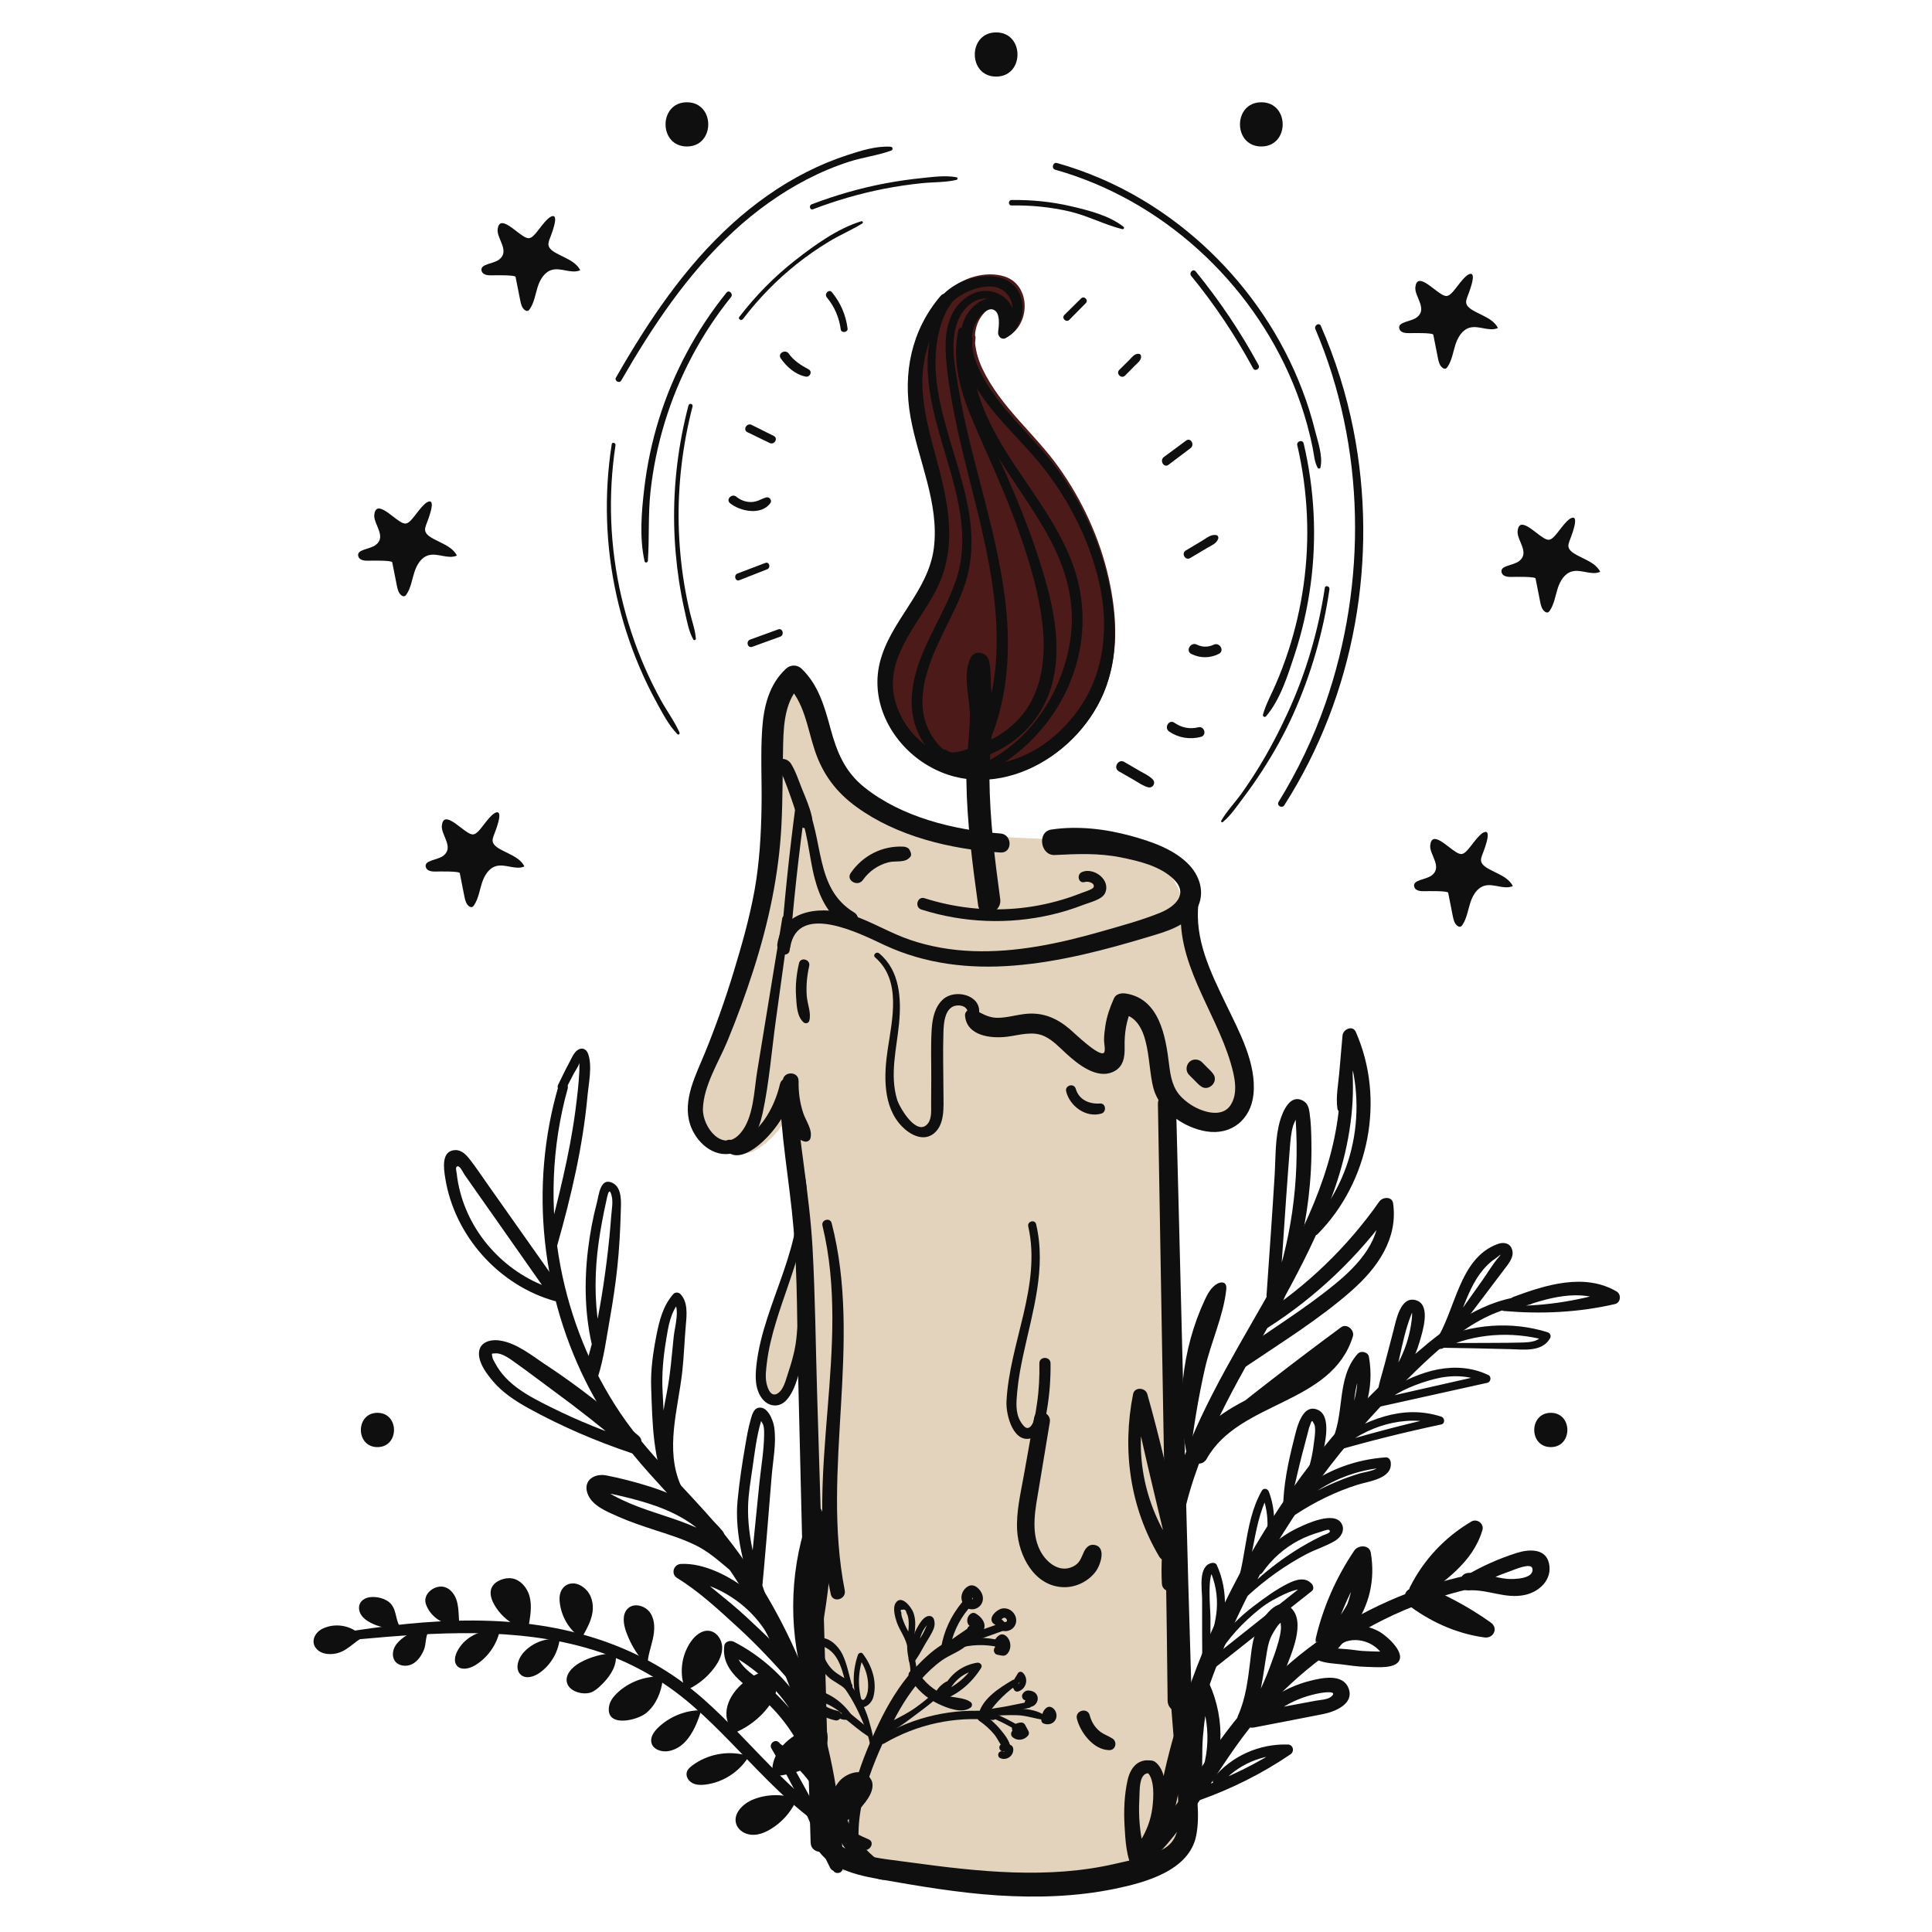 <svg xmlns="http://www.w3.org/2000/svg" xmlns:xlink="http://www.w3.org/1999/xlink" width="500" viewBox="0 0 375 375" height="500" preserveAspectRatio="xMidYMid meet"><defs><clipPath id="18172e9cec"><path d="M 189 6.289 L 198 6.289 L 198 15 L 189 15 Z M 189 6.289 " clip-rule="nonzero"></path></clipPath><clipPath id="120c72d563"><path d="M 60.426 315 L 71 315 L 71 322 L 60.426 322 Z M 60.426 315 " clip-rule="nonzero"></path></clipPath><clipPath id="725c95640d"><path d="M 291 248.719 L 314.414 248.719 L 314.414 255 L 291 255 Z M 291 248.719 " clip-rule="nonzero"></path></clipPath><clipPath id="f0abe2228e"><path d="M 157 328 L 233 328 L 233 368.539 L 157 368.539 Z M 157 328 " clip-rule="nonzero"></path></clipPath></defs><path fill="#4c1b19" d="M 179.746 147.539 C 182.438 149.391 185.289 150.449 188.176 150.844 C 188.41 150.875 188.645 150.902 188.879 150.926 C 188.938 150.93 188.996 150.938 189.055 150.945 C 190.23 151.051 191.402 151.043 192.574 150.941 C 201.801 150.141 210.594 143.168 214.293 134.281 C 217.23 127.215 216.832 119.562 215.203 112.227 C 213.48 104.48 210.027 97.016 205.43 90.605 C 200.746 84.078 194.199 78.973 190.691 71.574 C 189.984 70.078 189.422 68.34 189.266 66.605 C 189.289 66.273 189.312 65.941 189.348 65.609 C 189.371 65.402 189.328 65.23 189.242 65.102 C 189.34 63.602 189.809 62.16 190.848 60.945 C 191.387 60.309 192.43 59.395 193.34 59.766 C 194.719 60.328 194.375 62.984 194.227 64.059 C 194.109 64.926 194.887 65.73 195.734 65.242 C 200.039 62.766 200.055 55.359 195.055 53.691 C 191.391 52.469 186.598 53.91 183.867 56.684 C 183.656 56.738 183.449 56.859 183.266 57.082 C 177.684 63.746 176.031 72.051 177.516 80.559 C 178.977 88.949 183.055 97.363 181.973 106.043 C 180.914 114.512 173.602 120.176 171.66 128.312 C 169.875 135.797 173.672 143.34 179.746 147.539 " fill-opacity="1" fill-rule="nonzero"></path><path fill="#e4d3bc" d="M 235.742 195.93 C 232.742 191.441 231.691 186.57 230.855 180.973 C 229.465 171.613 227.168 166.586 217.059 164.379 C 208.105 162.426 198.797 163.098 189.699 161.996 C 179.816 160.801 166.887 157.363 162.066 147.867 C 160.695 145.168 156.668 124.242 150.906 135.418 C 147.84 141.371 149.238 149.812 149.129 156.227 C 149.035 161.637 148.742 167.059 147.801 172.395 C 146.848 177.797 145.359 183.125 143.789 188.367 C 142.219 193.625 140.41 198.812 138.379 203.906 C 136.668 208.188 133.996 213.152 135.516 217.902 C 136.555 221.16 139.645 224.18 143.195 223.59 C 145.184 224.648 147.91 222.621 149.414 221.176 C 150.762 219.887 151.918 218.43 152.891 216.848 C 153.504 224.582 155.855 232.52 154.445 240.191 C 152.969 248.215 149.414 255.703 148.211 263.793 C 147.781 266.68 147.84 270.078 150.09 271.938 C 152.871 270.34 155.082 267.766 156.23 264.773 C 154.855 268.379 156.305 275.371 156.41 279.324 C 156.582 285.574 156.707 291.824 156.855 298.074 C 157.035 305.375 157.219 312.672 157.422 319.973 C 157.238 321.121 157.078 322.27 156.953 323.414 C 156.922 323.684 156.895 323.953 156.871 324.223 C 156.848 324.195 156.832 324.172 156.809 324.145 C 156.75 324.074 156.684 324.008 156.621 323.938 C 156.684 324.203 156.758 324.469 156.82 324.734 C 156.777 325.238 156.742 325.746 156.719 326.254 C 156.695 326.637 156.688 327.023 156.68 327.41 C 156.289 327.684 156.109 328.285 156.379 328.707 C 156.48 328.863 156.582 329.02 156.688 329.164 C 156.695 329.477 156.711 329.789 156.73 330.102 C 156.832 331.812 157.086 333.527 157.535 335.234 C 157.496 335.254 157.457 335.277 157.418 335.297 C 157.273 335.07 157.129 334.844 156.98 334.617 C 157.055 334.883 157.133 335.148 157.207 335.414 C 157.102 335.477 156.992 335.535 156.887 335.598 C 157.27 336.422 157.617 337.266 157.934 338.125 C 157.973 339.477 158.012 340.824 158.047 342.18 C 158.051 342.234 158.051 342.285 158.055 342.34 C 158.059 342.426 158.059 342.512 158.059 342.594 C 158.09 343.512 158.113 344.426 158.141 345.34 C 158.168 346.297 158.195 347.25 158.223 348.207 C 158.234 348.629 158.246 349.051 158.258 349.469 C 158.285 350.488 158.316 351.504 158.344 352.527 C 158.168 352.387 157.988 352.25 157.812 352.105 C 158 352.539 158.188 352.969 158.371 353.398 C 158.406 354.695 158.445 355.996 158.48 357.293 C 158.512 358.391 159.293 358.984 160.129 359.082 C 160.492 359.574 160.902 360.016 161.355 360.422 C 161.633 361.02 161.914 361.617 162.211 362.207 C 162.355 362.488 162.57 362.66 162.816 362.75 C 163.184 363.434 164.398 363.332 164.57 362.453 C 166.711 363.414 169.121 363.957 171.309 364.344 C 171.398 364.363 171.488 364.375 171.578 364.395 C 171.746 364.445 171.914 364.484 172.082 364.508 C 172.172 364.523 172.258 364.527 172.344 364.527 C 179.562 365.82 186.824 367.066 194.145 367.547 C 212.309 368.734 232.816 366.305 230.547 343.691 C 228.824 326.523 230.516 309.121 230.07 291.711 C 229.988 288.492 229.906 285.273 229.824 282.055 C 229.91 281.828 230 281.609 230.086 281.387 C 229.965 280.781 229.859 280.172 229.762 279.562 C 229.66 275.516 229.562 271.465 229.461 267.418 C 229.234 258.105 229.008 248.785 228.777 239.473 C 228.586 231.922 228.398 224.375 228.211 216.824 C 229.938 218.07 231.949 218.926 233.895 219.254 C 238.691 220.051 242.402 216.961 242.898 212.055 C 243.539 205.711 240.828 202.27 237.238 197.934 C 236.691 197.27 236.195 196.605 235.742 195.93 " fill-opacity="1" fill-rule="nonzero"></path><path fill="#0f0f0f" d="M 292.324 170.496 C 291.223 169.68 289.789 169.18 288.594 168.441 C 288.07 168.125 287.539 167.672 287.469 167.062 C 287.43 166.723 287.539 166.383 287.652 166.059 C 287.797 165.629 289.777 160.945 288.105 161.52 C 286.996 161.902 285.48 164.422 284.621 165.223 C 284.375 165.453 284.109 165.695 283.773 165.754 C 283.363 165.82 282.965 165.602 282.609 165.387 C 280.875 164.344 277.91 161.086 277.605 164.086 C 277.43 165.863 280.02 168.246 277.93 169.887 C 276.734 170.828 274.051 170.723 274.516 172.172 C 274.742 172.895 275.703 173.004 276.461 172.98 C 276.984 172.961 281.012 172.883 281.086 173.27 C 281.391 174.789 281.688 176.309 281.988 177.824 C 282.133 178.539 282.32 179.332 282.926 179.738 C 283.09 179.848 283.289 179.922 283.477 179.867 C 283.641 179.812 283.758 179.664 283.855 179.52 C 284.699 178.266 284.914 176.707 285.371 175.266 C 285.82 173.82 286.688 172.324 288.148 171.918 C 289.941 171.422 291.957 172.758 293.645 171.98 C 293.328 171.367 292.867 170.895 292.324 170.496 " fill-opacity="1" fill-rule="nonzero"></path><path fill="#0f0f0f" d="M 309.285 109.496 C 308.184 108.684 306.746 108.184 305.555 107.445 C 305.031 107.121 304.5 106.676 304.43 106.066 C 304.391 105.723 304.5 105.387 304.613 105.062 C 304.758 104.633 306.738 99.945 305.066 100.523 C 303.957 100.902 302.441 103.422 301.582 104.223 C 301.336 104.453 301.07 104.699 300.734 104.754 C 300.324 104.824 299.926 104.602 299.57 104.391 C 297.836 103.344 294.867 100.086 294.566 103.09 C 294.391 104.863 296.98 107.25 294.887 108.891 C 293.691 109.828 291.012 109.723 291.477 111.172 C 291.703 111.895 292.664 112.004 293.422 111.98 C 293.945 111.965 297.973 111.883 298.047 112.273 C 298.352 113.793 298.648 115.309 298.949 116.824 C 299.09 117.543 299.281 118.332 299.887 118.742 C 300.047 118.848 300.254 118.926 300.438 118.867 C 300.602 118.812 300.715 118.668 300.816 118.523 C 301.66 117.27 301.875 115.707 302.332 114.266 C 302.781 112.82 303.648 111.324 305.109 110.918 C 306.898 110.426 308.918 111.762 310.602 110.98 C 310.289 110.367 309.828 109.895 309.285 109.496 " fill-opacity="1" fill-rule="nonzero"></path><path fill="#0f0f0f" d="M 289.438 62.18 C 288.336 61.367 286.898 60.863 285.707 60.129 C 285.184 59.805 284.652 59.359 284.582 58.746 C 284.543 58.406 284.652 58.07 284.766 57.742 C 284.91 57.312 286.891 52.629 285.215 53.203 C 284.109 53.586 282.598 56.105 281.738 56.906 C 281.488 57.141 281.219 57.379 280.887 57.438 C 280.477 57.508 280.082 57.285 279.723 57.07 C 277.988 56.027 275.02 52.77 274.719 55.77 C 274.539 57.547 277.133 59.934 275.039 61.574 C 273.844 62.512 271.164 62.406 271.625 63.855 C 271.855 64.578 272.816 64.688 273.574 64.664 C 274.098 64.648 278.125 64.566 278.199 64.957 C 278.5 66.473 278.801 67.992 279.102 69.508 C 279.242 70.223 279.434 71.016 280.039 71.422 C 280.199 71.531 280.402 71.605 280.59 71.551 C 280.754 71.496 280.867 71.348 280.965 71.207 C 281.812 69.949 282.027 68.391 282.48 66.949 C 282.934 65.504 283.805 64.008 285.262 63.605 C 287.051 63.105 289.07 64.441 290.754 63.664 C 290.441 63.051 289.98 62.578 289.438 62.18 " fill-opacity="1" fill-rule="nonzero"></path><path fill="#0f0f0f" d="M 100.477 166.684 C 99.375 165.871 97.938 165.371 96.746 164.637 C 96.223 164.312 95.695 163.863 95.621 163.254 C 95.582 162.914 95.695 162.574 95.805 162.25 C 95.953 161.82 97.93 157.137 96.258 157.711 C 95.152 158.09 93.637 160.609 92.777 161.414 C 92.527 161.645 92.258 161.887 91.926 161.945 C 91.516 162.016 91.121 161.793 90.766 161.578 C 89.027 160.531 86.059 157.273 85.762 160.277 C 85.578 162.051 88.172 164.438 86.078 166.078 C 84.883 167.02 82.203 166.914 82.664 168.359 C 82.898 169.086 83.855 169.195 84.613 169.168 C 85.141 169.152 89.164 169.074 89.242 169.465 C 89.539 170.977 89.84 172.496 90.141 174.016 C 90.285 174.73 90.473 175.52 91.078 175.93 C 91.238 176.039 91.441 176.113 91.629 176.055 C 91.793 176 91.91 175.855 92.008 175.711 C 92.852 174.457 93.066 172.898 93.52 171.453 C 93.977 170.008 94.844 168.512 96.301 168.109 C 98.09 167.613 100.109 168.953 101.793 168.168 C 101.48 167.559 101.02 167.082 100.477 166.684 " fill-opacity="1" fill-rule="nonzero"></path><path fill="#0f0f0f" d="M 87.367 106.348 C 86.266 105.535 84.832 105.035 83.637 104.301 C 83.113 103.977 82.582 103.527 82.512 102.918 C 82.473 102.578 82.586 102.238 82.695 101.914 C 82.84 101.484 84.82 96.801 83.148 97.375 C 82.039 97.754 80.523 100.273 79.664 101.078 C 79.422 101.309 79.152 101.551 78.816 101.609 C 78.406 101.68 78.008 101.453 77.652 101.238 C 75.922 100.195 72.953 96.938 72.648 99.941 C 72.473 101.715 75.062 104.102 72.973 105.742 C 71.777 106.684 69.098 106.578 69.559 108.023 C 69.785 108.75 70.746 108.859 71.504 108.832 C 72.031 108.816 76.055 108.738 76.129 109.129 C 76.434 110.645 76.73 112.16 77.031 113.68 C 77.172 114.395 77.363 115.184 77.969 115.594 C 78.133 115.703 78.336 115.777 78.52 115.719 C 78.684 115.664 78.801 115.52 78.898 115.375 C 79.742 114.121 79.957 112.562 80.414 111.117 C 80.863 109.672 81.73 108.176 83.191 107.773 C 84.98 107.277 87 108.613 88.684 107.832 C 88.371 107.223 87.91 106.746 87.367 106.348 " fill-opacity="1" fill-rule="nonzero"></path><path fill="#0f0f0f" d="M 111.309 50.961 C 110.203 50.148 108.77 49.645 107.574 48.91 C 107.051 48.586 106.523 48.137 106.453 47.527 C 106.414 47.188 106.523 46.848 106.633 46.527 C 106.781 46.098 108.758 41.41 107.09 41.988 C 105.98 42.367 104.465 44.887 103.605 45.688 C 103.359 45.918 103.094 46.164 102.754 46.219 C 102.348 46.289 101.949 46.066 101.594 45.852 C 99.859 44.809 96.895 41.547 96.59 44.551 C 96.414 46.324 99 48.711 96.914 50.355 C 95.715 51.293 93.035 51.188 93.496 52.637 C 93.727 53.359 94.684 53.469 95.441 53.445 C 95.969 53.426 99.992 53.348 100.07 53.738 C 100.371 55.254 100.672 56.77 100.973 58.289 C 101.113 59.004 101.301 59.797 101.906 60.207 C 102.07 60.312 102.273 60.391 102.457 60.332 C 102.625 60.277 102.742 60.129 102.836 59.984 C 103.684 58.734 103.898 57.172 104.352 55.727 C 104.805 54.285 105.672 52.789 107.133 52.383 C 108.922 51.887 110.938 53.223 112.625 52.445 C 112.309 51.832 111.848 51.359 111.309 50.961 " fill-opacity="1" fill-rule="nonzero"></path><path fill="#0f0f0f" d="M 284.906 305.75 C 274.395 308.016 264.379 312.438 255.629 318.688 C 246.551 325.168 239.602 333.324 233.496 342.586 C 229.766 348.242 226.102 353.961 221.234 358.734 C 219.703 360.234 222.059 362.59 223.59 361.086 C 231.695 353.105 236.48 342.602 243.746 333.949 C 250.586 325.816 259.008 319.148 268.512 314.398 C 273.949 311.684 279.691 309.668 285.613 308.316 C 287.285 307.938 286.578 305.391 284.906 305.75 " fill-opacity="1" fill-rule="nonzero"></path><path fill="#0f0f0f" d="M 285.027 308.691 C 288.785 308.445 292.16 310.402 295.988 309.574 C 298.801 308.961 301.336 306.605 300.664 303.473 C 300.02 300.469 296.727 300.691 294.434 301.414 C 291.004 302.496 287.664 303.977 284.57 305.809 C 283.055 306.707 284.414 309.039 285.949 308.172 C 288.223 306.891 290.566 305.855 293.031 305 C 293.949 304.684 297.234 303.188 297.449 304.484 C 297.785 306.516 293.672 306.562 292.539 306.457 C 289.977 306.223 287.652 305.133 285.027 305.293 C 282.852 305.426 282.844 308.84 285.027 308.691 " fill-opacity="1" fill-rule="nonzero"></path><path fill="#0f0f0f" d="M 275.344 310.742 C 280.324 306.852 285.84 303.379 287.738 296.977 C 288.102 295.75 286.68 294.688 285.594 295.328 C 280.469 298.352 276.348 302.723 273.676 308.043 C 273.223 308.949 273.645 309.797 274.539 310.16 C 279.254 312.078 283.672 314.637 287.758 317.664 C 288.164 316.703 288.57 315.738 288.98 314.77 C 283.734 313.969 278.98 312.102 274.73 308.906 C 273.398 307.906 271.609 310.199 272.938 311.23 C 277.371 314.664 282.547 317.07 288.137 317.828 C 289.895 318.062 290.891 316.027 289.359 314.934 C 284.992 311.816 280.293 309.344 275.305 307.379 C 275.594 308.086 275.879 308.793 276.168 309.5 C 278.637 304.605 282.34 300.621 287.066 297.848 C 286.352 297.297 285.637 296.75 284.922 296.199 C 283.191 301.984 277.75 305.156 273.25 308.652 C 271.754 309.816 273.859 311.902 275.344 310.742 " fill-opacity="1" fill-rule="nonzero"></path><path fill="#0f0f0f" d="M 260.805 318.789 C 263.754 317.504 267.602 319.066 268.801 322.062 C 268.852 321.68 268.898 321.297 268.949 320.918 C 268.945 320.93 268.938 320.938 268.93 320.953 C 269.227 320.723 269.523 320.5 269.82 320.27 C 268.582 320.75 266.555 320.516 265.238 320.488 C 264.234 320.465 263.254 320.32 262.262 320.191 C 260.645 319.984 258.156 320.078 256.766 319.137 C 256.23 320.047 255.695 320.961 255.164 321.875 C 257.969 323.578 261.535 317.555 262.75 315.855 C 265.805 311.598 266.957 306.633 266.074 301.398 C 265.805 299.781 263.613 299.844 262.852 300.98 C 259.375 306.145 256.832 311.875 255.406 317.934 C 254.93 319.969 258.008 320.832 258.547 318.801 C 260.07 313.031 262.504 307.672 265.898 302.762 C 264.824 302.621 263.746 302.48 262.672 302.34 C 263.098 305.07 262.613 307.84 261.824 310.465 C 261.719 310.816 261.402 311.629 261.57 311.273 C 261.504 311.418 261.422 311.562 261.34 311.699 C 261.031 312.207 260.734 312.715 260.414 313.211 C 259.641 314.414 258.828 315.605 257.953 316.738 C 257.523 317.297 257.078 317.848 256.59 318.352 C 256.438 318.512 256.047 318.758 255.98 318.945 C 255.77 319.535 254.66 317.898 256.766 319.137 C 254.992 318.094 253.465 320.762 255.164 321.875 C 256.648 322.852 258.668 322.84 260.379 323.051 C 261.941 323.246 263.527 323.508 265.109 323.531 C 266.672 323.555 269.805 323.906 271.117 322.871 C 273.301 321.145 269.266 317.602 267.855 316.777 C 265.223 315.242 262.141 315.117 259.387 316.363 C 257.73 317.105 259.168 319.5 260.805 318.789 " fill-opacity="1" fill-rule="nonzero"></path><path fill="#0f0f0f" d="M 246.277 333.375 C 248.219 331.719 250.426 330.391 252.832 329.531 C 253.938 329.141 255.078 328.836 256.234 328.625 C 256.844 328.52 259.785 328.078 258.41 329.297 C 257.719 329.91 256.199 329.953 255.355 330.113 C 253.844 330.391 252.336 330.676 250.832 330.957 C 248.066 331.473 245.305 331.988 242.539 332.504 C 242.914 333.395 243.289 334.285 243.664 335.176 C 245.109 334.535 245.809 332.352 246.445 331.043 C 247.566 328.715 248.613 326.406 249.516 323.988 C 250.617 321.039 253.543 314.801 250.543 312.055 C 247.863 309.602 245 314.199 244.031 316.191 C 243.062 318.184 242.922 320.395 242.648 322.574 C 242.207 326.125 241.789 329.668 240.312 332.969 C 239.602 334.555 241.922 335.953 242.676 334.352 C 244.754 329.93 245.105 325.234 245.93 320.488 C 246.164 319.137 246.406 318.152 247.09 316.977 C 247.422 316.402 247.781 315.82 248.203 315.309 C 248.414 315.055 248.973 314.711 249.09 314.457 C 248.875 314.418 248.66 314.383 248.441 314.344 C 248.512 314.516 248.562 314.691 248.59 314.871 C 248.543 315.203 248.652 315.668 248.637 316.008 C 248.594 316.918 248.367 317.824 248.133 318.707 C 247.684 320.367 247.062 321.98 246.473 323.594 C 245.742 325.594 244.871 327.488 243.961 329.41 C 243.594 330.184 242.996 332.293 242.188 332.652 C 240.594 333.367 241.793 335.617 243.316 335.32 C 247.828 334.445 252.348 333.594 256.859 332.691 C 259.098 332.242 262.902 330.734 261.762 327.711 C 260.648 324.754 256.551 325.676 254.254 326.254 C 250.578 327.18 247.254 329.02 244.395 331.492 C 243.094 332.617 244.98 334.48 246.277 333.375 " fill-opacity="1" fill-rule="nonzero"></path><path fill="#0f0f0f" d="M 236.914 346.328 C 240.215 342.504 244.918 340.445 249.965 340.652 C 249.793 340.016 249.621 339.379 249.449 338.742 C 244.121 342.27 238.41 345.102 232.363 347.152 C 232.797 347.715 233.227 348.277 233.66 348.84 C 237.605 342.062 237.926 333.879 234.711 326.758 C 234.215 325.656 232.43 325.988 232.172 327.086 C 231.461 330.141 230.922 333.223 230.57 336.34 C 230.219 339.492 229.812 342.922 230.203 346.082 C 230.438 347.988 233.09 348.07 233.234 346.082 C 233.453 343.098 233.246 340.086 233.488 337.086 C 233.738 333.973 234.211 330.887 234.855 327.828 C 234.004 327.938 233.16 328.047 232.312 328.16 C 235.281 334.367 234.996 341.676 231.676 347.68 C 231.223 348.496 231.988 349.719 232.973 349.367 C 239.172 347.152 245.035 344.215 250.484 340.512 C 251.312 339.949 251.016 338.633 249.965 338.605 C 244.445 338.453 239.168 340.789 235.605 345.02 C 234.848 345.922 236.133 347.23 236.914 346.328 " fill-opacity="1" fill-rule="nonzero"></path><path fill="#0f0f0f" d="M 223.234 358.633 C 224.914 356.051 225.922 353.156 226.18 350.086 C 226.383 347.652 226.387 343.926 224.426 342.148 C 223.914 342.812 223.402 343.477 222.887 344.141 C 223.129 343.371 223.344 342.586 223.555 341.797 C 224.207 341.75 223.07 341.68 222.914 341.676 C 222.355 341.648 221.828 341.734 221.32 341.961 C 219.855 342.613 219.16 344.148 218.84 345.633 C 218.223 348.457 218.109 351.473 218.273 354.348 C 218.426 357.078 218.594 360.609 220.008 363 C 220.711 364.191 222.758 363.734 222.691 362.273 C 222.602 360.211 221.77 358.184 221.461 356.133 C 221.094 353.727 221.012 351.27 221.156 348.84 C 221.227 347.637 221.07 344.805 222.461 344.258 C 222.898 344.082 223.094 344.375 223.555 344.336 C 224.848 344.223 225.23 342.723 224.195 341.973 C 223.008 341.102 221.555 342.996 222.633 343.945 C 224.184 345.309 223.906 349.012 223.676 350.863 C 223.383 353.246 222.527 355.453 221.25 357.473 C 220.461 358.727 222.43 359.863 223.234 358.633 " fill-opacity="1" fill-rule="nonzero"></path><path fill="#0f0f0f" d="M 260.09 208.094 C 260.727 222.289 254.855 235.414 248.168 247.59 C 241.461 259.805 233.746 271.594 229.098 284.816 C 226.551 292.055 225.125 299.684 225.516 307.375 C 225.617 309.359 228.723 309.375 228.625 307.375 C 227.93 293.219 233.719 280.102 240.324 267.926 C 246.949 255.703 254.547 243.805 259.102 230.598 C 261.594 223.363 262.965 215.754 262.527 208.094 C 262.441 206.535 260.02 206.516 260.09 208.094 " fill-opacity="1" fill-rule="nonzero"></path><path fill="#0f0f0f" d="M 255.793 239.496 C 265.789 229.355 268.93 213.352 263.156 200.293 C 262.547 198.914 260.691 199.785 260.582 200.992 C 260.371 203.434 260.156 205.875 259.941 208.316 C 259.75 210.539 259.266 212.93 259.586 215.148 C 259.746 216.254 261.277 215.996 261.582 215.148 C 262.332 213.051 262.281 210.523 262.527 208.316 C 262.801 205.875 263.074 203.434 263.344 200.992 C 262.441 201.113 261.539 201.234 260.633 201.359 C 265.719 213.637 263.484 228.238 254.273 237.984 C 253.328 238.984 254.82 240.484 255.793 239.496 " fill-opacity="1" fill-rule="nonzero"></path><path fill="#0f0f0f" d="M 246.008 257.758 C 255.516 251.684 263.711 243.867 270.258 234.688 C 269.348 234.441 268.438 234.195 267.531 233.949 C 268.391 240.441 263.75 245.461 259.07 249.289 C 253.148 254.145 246.492 258.18 240.273 262.645 C 238.711 263.766 240.168 266.371 241.801 265.262 C 248.734 260.57 256.102 256.039 262.387 250.484 C 267.34 246.113 271.375 240.457 270.402 233.559 C 270.211 232.184 268.363 232.309 267.73 233.207 C 261.543 242.035 253.703 249.586 244.664 255.457 C 243.234 256.387 244.559 258.684 246.008 257.758 " fill-opacity="1" fill-rule="nonzero"></path><path fill="#0f0f0f" d="M 248.824 253.121 C 251.406 246.5 253.125 239.609 253.973 232.551 C 254.398 228.977 254.605 225.363 254.543 221.762 C 254.512 219.863 254.473 217.891 254.188 216.008 C 254.047 215.02 253.844 214.16 252.91 213.648 C 250.41 212.277 248.996 215.703 248.469 217.484 C 247.48 220.812 247.625 224.496 247.418 227.934 C 246.945 235.773 246.371 243.605 245.832 251.438 C 245.727 253.051 248.238 253.047 248.348 251.438 C 248.777 245.145 249.207 238.852 249.637 232.559 C 249.855 229.348 250.109 226.137 250.352 222.926 C 250.469 221.434 250.57 219.961 250.988 218.516 C 251.188 217.836 251.715 217.055 251.805 216.398 C 251.664 216.266 251.527 216.137 251.387 216.008 C 251.426 216.488 251.465 216.965 251.496 217.441 C 252.266 229.387 250.621 241.246 246.402 252.453 C 245.828 253.973 248.246 254.609 248.824 253.121 " fill-opacity="1" fill-rule="nonzero"></path><path fill="#0f0f0f" d="M 234.844 280.129 C 243.695 273.316 252.707 266.711 261.871 260.324 C 261.109 259.738 260.34 259.148 259.578 258.562 C 257.523 264.617 251.047 267.332 245.711 269.855 C 240.012 272.551 234.07 275.445 230.902 281.207 C 229.707 283.375 233.012 285.309 234.223 283.148 C 240.562 271.855 258.469 272.73 262.594 259.395 C 262.969 258.172 261.414 256.797 260.297 257.625 C 251.203 264.336 242.266 271.254 233.5 278.387 C 232.531 279.172 233.844 280.898 234.844 280.129 " fill-opacity="1" fill-rule="nonzero"></path><path fill="#0f0f0f" d="M 231.031 282.523 C 231.668 276.852 232.617 271.219 233.871 265.652 C 235.012 260.594 237.465 255.426 238.012 250.34 C 238.055 249.93 238.066 249.461 237.781 249.164 C 237.414 248.785 236.77 248.902 236.305 249.156 C 235.109 249.809 234.414 251.09 233.84 252.324 C 229.379 261.891 228.094 273.422 230.699 283.695 L 231.031 282.523 " fill-opacity="1" fill-rule="nonzero"></path><path fill="#0f0f0f" d="M 229.195 296.836 C 227.102 288.07 225.152 279.258 222.691 270.586 C 222.324 269.297 220.215 269.152 219.93 270.586 C 217.777 281.453 219.309 292.52 225 302.129 C 226.105 303.988 229.094 302.188 227.875 300.449 C 222.012 292.121 219.82 281.223 222.691 271.348 C 221.77 271.348 220.848 271.348 219.93 271.348 C 221.629 280.207 223.848 288.961 225.918 297.742 C 226.422 299.871 229.707 298.973 229.195 296.836 " fill-opacity="1" fill-rule="nonzero"></path><path fill="#0f0f0f" d="M 108.402 210.805 C 102.684 230.301 105.035 251.801 114.52 269.746 C 116.945 274.324 119.848 278.625 123.141 282.621 C 126.836 287.113 130.969 291.223 134.742 295.648 C 141.781 303.906 147.52 313.336 151.684 323.359 C 156.422 334.777 159.387 346.82 160.219 359.16 C 160.359 361.234 163.559 361.27 163.473 359.16 C 162.613 337.742 155.121 316.953 142.211 299.848 C 135.438 290.879 126.66 283.594 120.383 274.25 C 114.645 265.707 110.746 256.008 108.809 245.902 C 106.613 234.441 107.055 222.539 110.188 211.293 C 110.508 210.145 108.738 209.66 108.402 210.805 " fill-opacity="1" fill-rule="nonzero"></path><path fill="#0f0f0f" d="M 109.809 211.395 C 110.332 210.387 110.844 209.371 111.379 208.367 C 111.68 207.801 112.145 207.16 112.379 206.566 C 112.434 206.426 112.953 204.941 112.367 205.031 C 112.516 205.012 112.461 207.684 112.453 207.844 C 112.332 210.426 112.02 213.004 111.684 215.562 C 110.551 224.203 108.328 232.684 106.184 241.113 C 105.852 242.406 107.812 242.949 108.176 241.668 C 110.875 232.137 113.117 222.617 114.031 212.738 C 114.254 210.32 115.004 206.898 114.152 204.543 C 113.816 203.617 112.988 203.215 112.113 203.816 C 111.355 204.332 110.914 205.477 110.488 206.258 C 109.727 207.664 109.047 209.109 108.34 210.539 C 107.855 211.512 109.301 212.371 109.809 211.395 " fill-opacity="1" fill-rule="nonzero"></path><path fill="#0f0f0f" d="M 108.871 250.035 C 104.207 243.426 99.539 236.812 94.871 230.199 C 93.672 228.5 92.512 226.746 91.234 225.094 C 90.555 224.211 89.633 223.207 88.402 223.23 C 85.574 223.293 86.133 226.836 86.418 228.648 C 88.191 239.867 96.898 249.594 107.836 252.57 C 109.168 252.938 109.742 250.863 108.406 250.504 C 99.23 248.039 91.699 240.543 89.309 231.324 C 89.004 230.16 88.777 228.98 88.648 227.781 C 88.594 227.277 88.316 226.508 88.793 226.379 C 89.281 226.242 89.895 227.613 90.152 227.988 C 91.938 230.562 93.754 233.113 95.555 235.68 C 99.227 240.914 102.898 246.148 106.574 251.383 C 107.551 252.773 109.863 251.441 108.871 250.035 " fill-opacity="1" fill-rule="nonzero"></path><path fill="#0f0f0f" d="M 117.078 261.578 C 115.688 256.266 115.363 250.785 115.754 245.32 C 115.949 242.605 116.34 239.914 116.84 237.238 C 117.094 235.875 117.359 234.52 117.668 233.172 C 117.852 232.367 118.215 230.023 118.727 232.133 C 119.027 233.355 118.723 234.832 118.633 236.074 C 118.531 237.465 118.41 238.855 118.273 240.246 C 117.965 243.297 117.582 246.348 117.129 249.379 C 116.719 252.133 116.234 254.879 115.676 257.605 C 115.059 260.594 114.051 263.477 113.445 266.438 C 113.094 268.156 115.551 268.859 116.086 267.168 C 117.203 263.629 117.723 259.656 118.371 255.992 C 118.965 252.652 119.469 249.289 119.828 245.914 C 120.203 242.395 120.391 238.852 120.488 235.312 C 120.535 233.582 120.855 230.547 118.863 229.59 C 116.516 228.461 116.242 231.969 115.867 233.387 C 115.07 236.391 114.508 239.438 114.133 242.523 C 113.344 249.059 113.516 255.711 115.152 262.109 C 115.469 263.355 117.402 262.824 117.078 261.578 " fill-opacity="1" fill-rule="nonzero"></path><path fill="#0f0f0f" d="M 123.941 278.676 C 118.23 273.859 112.34 269.113 106.09 265.012 C 103.371 263.23 100.371 260.715 97.082 260.203 C 95.062 259.887 92.812 260.566 92.973 262.977 C 93.094 264.855 94.508 266.699 95.672 268.086 C 97.547 270.309 100.055 271.945 102.582 273.34 C 108.992 276.875 115.75 279.77 122.691 282.09 C 124.137 282.57 124.77 280.277 123.32 279.809 C 117.688 277.98 112.188 275.762 106.887 273.121 C 102.703 271.035 98.285 268.805 96.043 264.477 C 95.871 264.145 95.613 263.766 95.562 263.387 C 95.453 262.598 95.34 262.762 96.074 262.691 C 97.527 262.551 99.215 263.926 100.32 264.711 C 102.73 266.41 105.055 268.223 107.441 269.961 C 112.277 273.492 116.973 277.203 121.535 281.082 C 123.195 282.496 125.613 280.09 123.941 278.676 " fill-opacity="1" fill-rule="nonzero"></path><path fill="#0f0f0f" d="M 131.719 288.57 C 128.902 282.84 128.965 276.328 128.609 270.086 C 128.418 266.723 128.746 263.406 129.293 260.09 C 129.727 257.422 130.137 254.574 132.059 252.523 C 131.605 252.523 131.152 252.523 130.703 252.523 C 132.055 253.984 130.969 257.566 130.781 259.328 C 130.391 262.996 130.141 266.625 129.434 270.258 C 128.164 276.816 127.055 283.316 129.984 289.613 C 130.668 291.09 132.809 289.809 132.156 288.348 C 129.016 281.32 131.625 273.453 132.43 266.219 C 132.762 263.211 132.852 260.184 133.121 257.168 C 133.297 255.215 133.555 252.695 132.059 251.168 C 131.711 250.812 131.039 250.781 130.703 251.168 C 128.746 253.367 128.008 256.188 127.449 259.012 C 126.773 262.422 126.266 265.852 126.391 269.336 C 126.641 276.211 126.684 283.418 129.742 289.73 C 130.383 291.059 132.371 289.895 131.719 288.57 " fill-opacity="1" fill-rule="nonzero"></path><path fill="#0f0f0f" d="M 140.246 297.18 C 136.543 292.695 131.25 290.133 125.781 288.438 C 123.133 287.621 120.406 286.902 117.68 286.375 C 115.43 285.941 113.16 287.281 114.016 289.832 C 114.816 292.211 117.758 293.383 119.844 294.309 C 122.18 295.352 124.605 296.164 127.035 296.957 C 129.684 297.82 132.375 298.648 134.891 299.863 C 137.41 301.078 139.312 302.789 141.438 304.551 C 142.57 305.492 144.285 304.332 143.531 302.941 C 141.586 299.359 137.262 297.328 133.641 295.875 C 129.395 294.168 124.883 293.117 120.754 291.129 C 119.793 290.664 118.723 290.172 117.871 289.52 C 117.625 289.387 117.426 289.199 117.27 288.961 C 116.648 289.383 116.59 289.602 117.09 289.617 C 117.41 289.891 118.406 289.898 118.828 289.992 C 121.168 290.508 123.5 291.074 125.785 291.797 C 130.488 293.281 134.879 295.508 138.105 299.324 C 139.367 300.82 141.48 298.668 140.246 297.18 " fill-opacity="1" fill-rule="nonzero"></path><path fill="#0f0f0f" d="M 148.77 310.043 C 146.773 304.488 145.051 298.285 145.203 292.324 C 145.266 289.836 145.719 287.309 146.066 284.852 C 146.496 281.871 146.859 278.793 147.711 275.898 C 147.801 275.594 148.031 275.223 148.074 274.926 C 147.984 275.012 147.891 275.098 147.801 275.188 C 147.465 275.332 147.434 275.5 147.711 275.695 C 147.727 275.879 148.062 276.328 148.133 276.547 C 148.324 277.156 148.324 277.832 148.316 278.465 C 148.285 281.555 147.727 284.695 147.41 287.766 C 146.633 295.328 145.871 302.891 145.211 310.465 C 145.066 312.078 147.57 312.059 147.727 310.465 C 148.484 302.52 149.137 294.566 149.773 286.609 C 150.02 283.504 150.746 280.059 150.262 276.953 C 150.062 275.656 148.961 272.793 147.141 273.266 C 146.234 273.504 145.949 274.707 145.727 275.473 C 145.246 277.113 144.957 278.824 144.668 280.508 C 144.047 284.055 143.512 287.641 143.164 291.223 C 142.543 297.637 144.512 304.652 146.629 310.637 C 147.102 311.973 149.25 311.391 148.77 310.043 " fill-opacity="1" fill-rule="nonzero"></path><path fill="#0f0f0f" d="M 153.328 320.102 C 151.734 315.57 148.922 311.637 145.133 308.672 C 141.703 305.992 136.668 303.332 132.176 303.559 C 130.734 303.629 130.156 305.512 131.434 306.293 C 135.676 308.891 139.574 312.531 143.234 315.883 C 146.887 319.219 150.285 322.863 153.547 326.586 C 154.797 328.012 156.934 325.895 155.641 324.492 C 152.191 320.758 148.539 317.254 144.812 313.805 C 141.09 310.355 136.953 307.395 133.211 303.988 C 132.738 304.805 132.258 305.625 131.785 306.441 C 133.809 306.945 135.82 307.129 137.797 307.875 C 139.695 308.59 141.5 309.605 143.133 310.805 C 146.559 313.332 149.223 316.832 150.691 320.832 C 151.289 322.461 153.914 321.777 153.328 320.102 " fill-opacity="1" fill-rule="nonzero"></path><path fill="#0f0f0f" d="M 158.074 325.586 C 155.152 315.102 155.68 304.027 159.523 293.848 C 158.789 293.848 158.055 293.848 157.32 293.848 C 162.246 307.648 152.504 321.922 156.465 335.945 C 156.992 337.82 159.898 337.031 159.387 335.137 C 155.633 321.246 164.48 307.047 159.523 293.242 C 159.133 292.148 157.719 292.172 157.32 293.242 C 153.363 303.777 152.895 315.344 155.934 326.176 C 156.32 327.547 158.457 326.965 158.074 325.586 " fill-opacity="1" fill-rule="nonzero"></path><path fill="#0f0f0f" d="M 160.465 341.691 C 158.105 331.824 151.461 323.32 142.445 318.664 C 141.809 318.332 140.719 318.562 140.594 319.414 C 139.805 324.938 146.051 327.711 149.363 330.988 C 153.688 335.27 156.68 340.715 158.234 346.582 C 158.688 348.281 161.359 347.555 160.875 345.855 C 159.426 340.77 156.965 336.066 153.582 331.996 C 151.867 329.93 149.973 328.055 147.863 326.395 C 146 324.926 142.617 322.871 143.027 320.086 C 142.406 320.336 141.793 320.59 141.176 320.836 C 149.629 325.234 155.777 333.102 157.969 342.379 C 158.355 343.996 160.855 343.312 160.465 341.691 " fill-opacity="1" fill-rule="nonzero"></path><path fill="#0f0f0f" d="M 163.562 362.621 C 163.699 357.57 162.953 352.434 160.598 347.906 C 159.488 345.777 158.039 343.809 156.348 342.105 C 155.523 341.281 154.629 340.438 153.66 339.785 C 152.867 339.246 151.844 338.961 151.203 338.227 C 150.492 337.418 149.195 338.461 149.73 339.363 C 151.918 343.078 154.016 346.84 155.871 350.73 C 157.719 354.617 159.172 358.73 161.137 362.555 C 161.801 363.844 163.992 362.949 163.5 361.555 C 162.094 357.551 159.875 353.723 157.859 349.996 C 155.754 346.102 153.617 342.219 151.348 338.418 C 150.855 338.797 150.363 339.176 149.875 339.555 C 150.98 340.805 152.809 341.371 154.078 342.504 C 155.918 344.145 157.465 346.105 158.66 348.262 C 161.09 352.637 161.789 357.68 161.641 362.621 C 161.605 363.859 163.531 363.859 163.562 362.621 " fill-opacity="1" fill-rule="nonzero"></path><path fill="#0f0f0f" d="M 244.824 28.43 C 250.344 28.43 250.352 19.852 244.824 19.852 C 239.305 19.852 239.293 28.43 244.824 28.43 " fill-opacity="1" fill-rule="nonzero"></path><path fill="#0f0f0f" d="M 133.328 28.43 C 138.848 28.43 138.855 19.852 133.328 19.852 C 127.809 19.852 127.797 28.43 133.328 28.43 " fill-opacity="1" fill-rule="nonzero"></path><g clip-path="url(#18172e9cec)"><path fill="#0f0f0f" d="M 193.352 14.867 C 198.871 14.867 198.879 6.289 193.352 6.289 C 187.832 6.289 187.82 14.867 193.352 14.867 " fill-opacity="1" fill-rule="nonzero"></path></g><path fill="#0f0f0f" d="M 301.012 280.883 C 305.293 280.883 305.301 274.227 301.012 274.227 C 296.727 274.227 296.723 280.883 301.012 280.883 " fill-opacity="1" fill-rule="nonzero"></path><path fill="#0f0f0f" d="M 73.262 280.883 C 77.543 280.883 77.551 274.227 73.262 274.227 C 68.977 274.227 68.973 280.883 73.262 280.883 " fill-opacity="1" fill-rule="nonzero"></path><path fill="#0f0f0f" d="M 69.258 318.219 C 84.363 316.832 100.258 315.707 114.969 320.199 C 122.234 322.418 128.738 326.125 134.461 331.105 C 139.652 335.621 144.215 340.789 149.086 345.637 C 154.477 351.008 160.363 356.008 167.438 358.992 C 168.777 359.562 169.953 357.594 168.594 357.016 C 155.281 351.332 146.93 338.902 136.352 329.625 C 124.82 319.508 110.523 315.195 95.371 314.617 C 86.504 314.277 77.773 315.148 69.023 316.477 C 68.043 316.625 68.262 318.309 69.258 318.219 " fill-opacity="1" fill-rule="nonzero"></path><g clip-path="url(#120c72d563)"><path fill="#0f0f0f" d="M 69.68 317.094 C 67.809 315.383 64.82 315.012 62.539 316.16 C 61.496 316.68 60.676 317.816 60.891 318.965 C 61.031 319.719 61.602 320.348 62.293 320.684 C 62.98 321.023 63.773 321.102 64.539 321.039 C 67.32 320.816 68.555 318.656 70.824 317.602 L 69.68 317.094 " fill-opacity="1" fill-rule="nonzero"></path></g><path fill="#0f0f0f" d="M 75.535 316.012 C 74.266 315.906 73.012 315.543 71.883 314.945 C 71.191 314.582 70.531 314.113 70.105 313.457 C 69.68 312.801 69.527 311.926 69.875 311.23 C 70.223 310.535 70.98 310.133 71.746 310.02 C 73.09 309.82 74.988 310.258 75.902 311.34 C 77.148 312.816 76.672 314.914 78.02 316.16 L 75.535 316.012 " fill-opacity="1" fill-rule="nonzero"></path><path fill="#0f0f0f" d="M 81.52 316.305 C 79.906 316.691 77.961 317.805 76.945 319.137 C 76.238 320.062 75.977 321.43 76.641 322.383 C 77.348 323.395 78.879 323.566 79.98 323.012 C 81.086 322.457 81.812 321.352 82.289 320.211 C 82.797 318.996 82.488 317.184 83.48 316.344 L 81.52 316.305 " fill-opacity="1" fill-rule="nonzero"></path><path fill="#0f0f0f" d="M 87.133 315.23 C 85.109 314.836 83.34 313.305 82.664 311.352 C 81.961 309.309 84.57 307.379 86.484 308.109 C 87.488 308.488 88.199 309.43 88.562 310.438 C 88.926 311.449 88.988 312.539 89.047 313.613 C 89.078 314.148 89.109 314.684 89.141 315.219 L 87.133 315.23 " fill-opacity="1" fill-rule="nonzero"></path><path fill="#0f0f0f" d="M 95.523 316.559 C 92.727 316.438 89.938 318.098 88.707 320.609 C 88.297 321.441 88.078 322.512 88.637 323.25 C 89.426 324.281 91.062 323.922 92.176 323.258 C 94.617 321.793 96.41 319.285 97.004 316.5 L 95.523 316.559 " fill-opacity="1" fill-rule="nonzero"></path><path fill="#0f0f0f" d="M 100.125 315.484 C 98.398 314.598 96.93 313.195 95.961 311.508 C 95.473 310.652 95.102 309.664 95.273 308.691 C 95.551 307.129 97.43 306.32 98.867 306.32 C 100.781 306.324 102.332 308.059 102.805 309.914 C 103.277 311.766 102.93 313.715 102.613 315.605 L 100.125 315.484 " fill-opacity="1" fill-rule="nonzero"></path><path fill="#0f0f0f" d="M 108.219 318.137 C 105.691 317.91 103.082 318.992 101.457 320.941 C 100.453 322.148 99.934 324.18 101.176 325.141 C 102.184 325.93 103.684 325.438 104.73 324.699 C 106.883 323.188 108.34 320.73 108.633 318.117 L 108.219 318.137 " fill-opacity="1" fill-rule="nonzero"></path><path fill="#0f0f0f" d="M 112.281 317.551 C 110.129 315.898 108.758 313.258 108.609 310.551 C 108.441 307.492 111.398 306.207 113.727 308.52 C 114.836 309.613 115.227 311.301 115.02 312.848 C 114.766 314.758 113.648 316.613 112.699 318.266 L 112.281 317.551 " fill-opacity="1" fill-rule="nonzero"></path><path fill="#0f0f0f" d="M 119.137 320.898 C 116.832 320.98 114.543 321.617 112.527 322.742 C 111.031 323.578 109.527 325.172 110.102 326.785 C 110.672 328.371 113.109 328.988 114.578 328.539 C 115.309 328.316 115.918 327.809 116.473 327.285 C 118.047 325.809 119.492 323.949 119.559 321.793 L 119.137 320.898 " fill-opacity="1" fill-rule="nonzero"></path><path fill="#0f0f0f" d="M 124.254 321.746 C 123.066 320.191 122.129 318.445 121.488 316.598 C 120.973 315.117 120.742 313.246 121.895 312.18 C 123.145 311.02 125.363 311.699 126.273 313.145 C 127.184 314.59 127.09 316.449 126.719 318.113 C 126.344 319.781 125.727 321.41 125.684 323.117 L 124.254 321.746 " fill-opacity="1" fill-rule="nonzero"></path><path fill="#0f0f0f" d="M 128.039 325.422 C 125.051 325.359 122.051 326.504 119.863 328.547 C 119.113 329.246 118.434 330.094 118.238 331.105 C 117.41 335.395 123.621 334.02 125.477 332.457 C 127.348 330.883 128.348 328.457 128.633 326.027 L 128.039 325.422 " fill-opacity="1" fill-rule="nonzero"></path><path fill="#0f0f0f" d="M 132.648 326.832 C 131.91 324.035 132.473 320.93 134.145 318.574 C 134.965 317.418 136.242 316.367 137.648 316.543 C 139.078 316.723 140.098 318.18 140.172 319.617 C 140.246 321.055 139.574 322.434 138.73 323.598 C 137.219 325.691 135.09 327.34 132.684 328.277 L 132.648 326.832 " fill-opacity="1" fill-rule="nonzero"></path><path fill="#0f0f0f" d="M 135.609 331.969 C 132.668 332.082 129.789 333.324 127.688 335.383 C 126.895 336.16 126.168 337.227 126.449 338.301 C 126.781 339.586 128.398 340.109 129.711 339.895 C 133.508 339.27 135.289 334.938 136.32 331.23 L 135.609 331.969 " fill-opacity="1" fill-rule="nonzero"></path><path fill="#0f0f0f" d="M 141.324 334.441 C 139.988 330.926 142.871 327.129 146.168 325.316 C 146.918 324.902 147.762 324.535 148.605 324.676 C 149.875 324.887 150.711 326.238 150.719 327.527 C 150.723 328.809 150.078 330.012 149.32 331.051 C 147.445 333.633 144.758 335.613 141.742 336.652 L 141.324 334.441 " fill-opacity="1" fill-rule="nonzero"></path><path fill="#0f0f0f" d="M 144.484 340.621 C 141.031 339.777 137.219 340.551 134.371 342.68 C 133.922 343.016 133.473 343.414 133.312 343.953 C 133.066 344.777 133.617 345.684 134.379 346.086 C 135.145 346.492 136.055 346.492 136.91 346.391 C 140.512 345.949 143.844 343.688 145.582 340.5 L 144.484 340.621 " fill-opacity="1" fill-rule="nonzero"></path><path fill="#0f0f0f" d="M 150.105 345.051 C 149.484 342.926 150.355 340.578 151.824 338.918 C 153.289 337.254 155.273 336.148 157.238 335.121 C 158.008 334.723 158.957 334.332 159.691 334.793 C 160.082 335.039 160.309 335.484 160.441 335.926 C 161.219 338.41 159.676 341.148 157.508 342.586 C 155.336 344.023 152.676 344.457 150.102 344.863 L 150.105 345.051 " fill-opacity="1" fill-rule="nonzero"></path><path fill="#0f0f0f" d="M 154.402 349.07 C 151.766 348.168 148.809 348.238 146.219 349.266 C 144.23 350.051 142.242 352 142.898 354.031 C 143.289 355.262 144.586 356.043 145.875 356.129 C 147.16 356.219 148.422 355.723 149.531 355.066 C 151.664 353.797 153.406 351.883 154.469 349.641 L 154.402 349.07 " fill-opacity="1" fill-rule="nonzero"></path><path fill="#0f0f0f" d="M 162.996 345.645 C 164.441 344.043 167.785 342.949 169.105 345.461 C 169.699 346.586 169.176 347.973 168.492 349.047 C 167.465 350.664 163.707 355.109 161.383 354.168 C 158.289 352.918 161.742 347.031 162.996 345.645 " fill-opacity="1" fill-rule="nonzero"></path><path fill="#0f0f0f" d="M 167.273 361.379 C 165.086 352.645 168.941 343.223 172.723 335.445 C 174.332 332.129 176.227 328.887 178.668 326.105 C 179.91 324.691 181.281 323.383 182.809 322.285 C 184.266 321.246 186.055 320.664 187.418 319.547 C 188.082 319.004 187.547 317.746 186.699 317.816 C 183.141 318.113 179.449 321.695 177.188 324.223 C 174.457 327.281 172.336 330.844 170.57 334.531 C 166.605 342.82 162.977 352.625 165.609 361.836 C 165.914 362.902 167.539 362.457 167.273 361.379 " fill-opacity="1" fill-rule="nonzero"></path><path fill="#0f0f0f" d="M 187 311.395 C 187.391 312.27 188.516 312.551 189.367 312.25 C 190.457 311.863 191.016 310.758 190.703 309.641 C 190.395 308.547 189.113 307.234 187.93 307.887 C 186.938 308.426 186.352 309.672 186.719 310.762 C 186.875 311.242 187.316 311.566 187.828 311.488 C 188.277 311.426 188.77 311 188.707 310.492 C 188.688 310.34 188.688 310.188 188.707 310.039 C 188.676 310.234 188.793 309.801 188.758 309.887 C 188.805 309.773 188.918 309.68 189.125 309.586 C 188.777 309.586 188.43 309.586 188.086 309.586 C 188.336 309.695 188.543 309.812 188.688 310.023 C 188.762 310.125 188.785 310.203 188.816 310.348 C 188.812 310.332 188.82 310.312 188.816 310.301 C 188.805 310.34 188.793 310.383 188.785 310.422 C 188.82 310.344 188.82 310.336 188.789 310.395 C 188.719 310.422 188.789 310.383 188.828 310.355 C 188.902 310.301 188.758 310.402 188.742 310.41 C 188.598 310.477 188.867 310.355 188.719 310.418 C 188.699 310.426 188.531 310.488 188.625 310.441 C 188.703 310.492 188.5 310.441 188.602 310.441 C 188.652 310.445 188.734 310.625 188.641 310.438 C 188.418 309.977 187.758 309.852 187.34 310.094 C 186.859 310.379 186.793 310.922 187 311.395 " fill-opacity="1" fill-rule="nonzero"></path><path fill="#0f0f0f" d="M 193.27 315.59 C 193.812 316.5 194.945 316.828 195.918 316.457 C 196.996 316.043 197.516 314.863 197.121 313.777 C 196.727 312.684 195.633 311.984 194.473 312.215 C 193.492 312.414 191.848 313.871 192.66 314.965 C 192.906 315.293 193.375 315.523 193.77 315.254 C 194.105 315.023 194.164 314.84 194.324 314.492 C 194.391 314.336 194.492 314.195 194.641 314.102 C 194.898 313.93 195.16 313.973 195.336 314.227 C 195.465 314.406 195.52 314.625 195.344 314.762 C 195.191 314.879 194.891 314.855 194.793 314.699 C 194.199 313.73 192.676 314.613 193.27 315.59 " fill-opacity="1" fill-rule="nonzero"></path><path fill="#0f0f0f" d="M 187.898 316.719 C 188.637 317.812 190.246 317.566 190.863 316.461 C 191.602 315.137 190.465 313.793 189.355 313.168 C 188.992 312.965 188.617 313.055 188.309 313.305 C 187.582 313.895 187.488 315.219 188.383 315.699 C 188.797 315.926 189.32 315.73 189.449 315.266 C 189.504 315.066 189.504 314.762 189.453 314.551 C 189.465 314.605 189.402 314.625 189.531 314.523 C 189.184 314.566 188.836 314.617 188.484 314.656 C 188.816 314.844 189.418 315.195 189.363 315.648 C 189.383 315.516 189.348 315.637 189.262 315.691 C 189.324 315.684 189.301 315.691 189.199 315.719 C 189.219 315.723 189.23 315.723 189.246 315.723 C 189.137 315.723 189.125 315.723 189.215 315.727 C 189.293 315.742 189.352 315.785 189.391 315.848 C 188.773 314.934 187.273 315.793 187.898 316.719 " fill-opacity="1" fill-rule="nonzero"></path><path fill="#0f0f0f" d="M 193.555 321.172 C 193.984 321.246 194.59 321.453 195.012 321.336 C 195.398 321.227 195.695 320.828 195.867 320.484 C 196.184 319.824 196.188 319.062 195.898 318.391 C 195.582 317.656 194.793 316.891 193.965 317.387 C 193.273 317.801 192.625 318.855 193.137 319.625 C 193.383 319.988 193.984 320.168 194.312 319.773 C 194.57 319.465 194.598 319.016 194.957 318.82 C 194.668 318.82 194.375 318.82 194.082 318.82 C 194.457 319.055 194.445 319.594 194.156 319.863 C 194.445 319.789 194.727 319.715 195.012 319.641 C 194.684 319.582 194.355 319.527 194.027 319.469 C 193.555 319.387 193.074 319.594 192.938 320.086 C 192.82 320.508 193.082 321.098 193.555 321.172 " fill-opacity="1" fill-rule="nonzero"></path><path fill="#0f0f0f" d="M 186.73 311.008 C 184.594 313.605 183.191 316.582 182.652 319.906 C 182.547 320.551 183.234 321.348 183.898 320.867 C 185.934 319.402 187.934 317.91 189.938 316.41 C 190.68 315.859 189.988 314.605 189.199 315.145 C 187.137 316.551 185.078 317.953 183.043 319.398 C 183.457 319.719 183.875 320.039 184.289 320.355 C 184.805 317.34 186.016 314.613 187.98 312.262 C 188.707 311.391 187.453 310.133 186.73 311.008 " fill-opacity="1" fill-rule="nonzero"></path><path fill="#0f0f0f" d="M 187.93 318.965 C 190.199 318.148 192.473 317.336 194.742 316.52 C 195.672 316.188 195.273 314.688 194.328 315.023 C 192.055 315.824 189.781 316.621 187.508 317.422 C 186.543 317.762 186.965 319.312 187.93 318.965 " fill-opacity="1" fill-rule="nonzero"></path><path fill="#0f0f0f" d="M 185.805 319.988 C 188.469 319.16 191.262 319.113 193.977 319.73 C 194.812 319.918 195.168 318.648 194.328 318.441 C 191.391 317.711 188.316 317.688 185.402 318.531 C 184.473 318.801 184.871 320.277 185.805 319.988 " fill-opacity="1" fill-rule="nonzero"></path><path fill="#0f0f0f" d="M 171.633 338.398 C 178.008 334.672 185.266 333.113 192.609 333.848 C 193.656 333.953 193.656 332.309 192.609 332.211 C 185.012 331.492 177.434 333.203 170.871 337.09 C 170.035 337.59 170.793 338.891 171.633 338.398 " fill-opacity="1" fill-rule="nonzero"></path><path fill="#0f0f0f" d="M 199.449 331.281 C 200.031 331.391 200.613 331.223 201.008 330.766 C 201.422 330.281 201.562 329.602 201.27 329.02 C 201.035 328.551 200.559 328.262 200.051 328.18 C 199.703 328.129 200.191 328.203 199.977 328.16 C 199.887 328.145 199.785 328.129 199.691 328.125 C 199.555 328.113 199.406 328.125 199.273 328.16 C 198.934 328.242 198.66 328.52 198.488 328.805 C 198.293 329.125 198.355 329.566 198.617 329.828 C 198.859 330.07 199.34 330.176 199.633 329.957 C 199.664 329.934 199.711 329.914 199.734 329.891 C 199.625 329.93 199.602 329.941 199.664 329.922 C 199.715 329.91 199.758 329.895 199.805 329.871 C 199.84 329.855 199.949 329.82 199.992 329.785 C 200.051 329.73 199.836 329.816 199.977 329.789 C 200.172 329.762 199.785 329.789 199.785 329.789 C 199.785 329.777 199.996 329.855 199.867 329.801 C 199.766 329.758 199.887 329.816 199.906 329.832 C 199.992 329.895 199.785 329.699 199.906 329.844 C 199.863 329.793 199.848 329.758 199.82 329.699 C 199.855 329.789 199.82 329.762 199.832 329.691 C 199.805 329.879 199.816 329.617 199.828 329.715 C 199.836 329.789 199.863 329.652 199.824 329.715 C 199.785 329.781 199.902 329.668 199.797 329.754 C 199.734 329.801 199.758 329.816 199.789 329.758 C 199.77 329.77 199.75 329.781 199.73 329.793 C 199.801 329.766 199.809 329.758 199.754 329.777 C 199.66 329.766 199.855 329.785 199.859 329.785 C 199.449 329.723 199.027 329.891 198.906 330.328 C 198.805 330.707 199.035 331.203 199.449 331.281 " fill-opacity="1" fill-rule="nonzero"></path><path fill="#0f0f0f" d="M 196.496 337.141 C 197.453 337.992 198.844 337.801 199.602 336.793 C 199.777 336.559 199.73 336.195 199.602 335.957 C 199.379 335.551 199.16 335.148 198.941 334.742 C 198.805 334.496 198.508 334.328 198.227 334.336 C 197.516 334.355 196.195 334.785 196.449 335.742 C 196.559 336.16 197.008 336.414 197.422 336.297 C 197.723 336.215 197.91 335.992 198.227 335.984 C 197.988 335.848 197.754 335.711 197.516 335.578 C 197.73 335.98 197.945 336.387 198.164 336.793 C 198.164 336.512 198.164 336.234 198.164 335.957 C 198.199 335.898 198.18 335.906 198.117 335.98 C 198.164 335.934 198.148 335.938 198.066 335.996 C 198.207 335.934 197.805 336.027 197.977 336.016 C 197.918 336.02 197.863 336.02 197.801 336.016 C 197.879 336.023 197.867 336.016 197.766 335.996 C 197.902 336.047 197.586 335.855 197.684 335.945 C 197.352 335.641 196.828 335.617 196.496 335.945 C 196.188 336.258 196.152 336.836 196.496 337.141 " fill-opacity="1" fill-rule="nonzero"></path><path fill="#0f0f0f" d="M 194.094 341.23 C 194.984 341.672 196.082 341.266 196.508 340.367 C 196.738 339.883 196.812 339.098 196.285 338.773 C 195.801 338.473 195.023 338.371 194.48 338.523 C 193.691 338.746 193.863 339.906 194.672 339.934 C 194.977 339.945 195.262 339.902 195.551 340.027 C 195.441 339.883 195.328 339.738 195.219 339.594 C 195.238 339.68 195.242 339.684 195.234 339.605 C 195.234 339.629 195.234 339.648 195.234 339.672 C 195.285 339.531 195.223 339.715 195.211 339.746 C 195.254 339.621 195.18 339.793 195.16 339.824 C 195.227 339.723 195.09 339.891 195.066 339.914 C 195.027 339.945 195.031 339.945 195.07 339.91 C 195.043 339.926 195.012 339.945 194.98 339.965 C 194.938 339.988 194.941 339.988 194.996 339.965 C 194.961 339.977 194.93 339.988 194.895 339.996 C 194.844 340.008 194.852 340.008 194.918 339.996 C 194.887 340 194.852 340 194.816 340 C 194.762 339.996 194.773 339.996 194.836 340.004 C 194.758 339.977 194.75 339.977 194.812 340 C 194.465 339.832 194.043 339.906 193.84 340.254 C 193.656 340.57 193.75 341.059 194.094 341.23 " fill-opacity="1" fill-rule="nonzero"></path><path fill="#0f0f0f" d="M 202.508 334.512 C 203.375 334.883 204.43 334.66 204.891 333.766 C 205.32 332.93 204.957 331.793 204.098 331.383 C 203.723 331.207 203.387 331.262 203.07 331.516 C 202.535 331.953 202.262 332.609 202.238 333.285 C 202.199 334.395 203.945 334.398 203.965 333.285 C 203.969 333.059 204.059 332.898 204.27 332.719 C 203.926 332.766 203.582 332.805 203.242 332.852 C 203.254 332.855 203.473 332.941 203.355 332.906 C 203.324 332.855 203.324 332.855 203.355 332.906 C 203.387 332.957 203.387 332.953 203.367 332.898 C 203.375 332.918 203.418 333.121 203.406 333.039 C 203.391 332.906 203.402 333.023 203.402 333.023 C 203.484 332.93 203.316 333.09 203.375 333.039 C 203.348 333.051 203.32 333.059 203.293 333.066 C 203.371 333.062 203.355 333.059 203.254 333.062 C 203.391 333.082 203.16 333.02 203.141 333.012 C 202.77 332.863 202.312 333.148 202.176 333.488 C 202.035 333.828 202.129 334.348 202.508 334.512 " fill-opacity="1" fill-rule="nonzero"></path><path fill="#0f0f0f" d="M 190.074 334.016 C 191.148 334.75 192.113 335.609 192.945 336.609 C 193.723 337.539 194.168 338.82 195.02 339.641 C 195.391 340 196.18 339.77 196.125 339.184 C 196 337.879 194.957 336.652 194.148 335.668 C 193.199 334.516 192.074 333.547 190.836 332.715 C 190.027 332.168 189.277 333.469 190.074 334.016 " fill-opacity="1" fill-rule="nonzero"></path><path fill="#0f0f0f" d="M 191.949 333.207 C 193.977 333.953 195.848 334.992 197.711 336.066 C 198.266 336.387 198.766 335.527 198.211 335.211 C 196.273 334.094 194.32 333.031 192.215 332.254 C 191.613 332.027 191.355 332.988 191.949 333.207 " fill-opacity="1" fill-rule="nonzero"></path><path fill="#0f0f0f" d="M 199.449 330.375 C 198.016 330.66 196.582 330.949 195.152 331.234 C 193.871 331.488 192.488 331.562 191.273 332.012 C 190.762 332.203 190.859 332.887 191.398 332.941 C 192.656 333.07 193.934 332.691 195.16 332.441 C 196.695 332.129 198.227 331.812 199.762 331.496 C 200.496 331.348 200.184 330.227 199.449 330.375 " fill-opacity="1" fill-rule="nonzero"></path><path fill="#0f0f0f" d="M 191.965 333.055 C 193.785 332.988 195.613 332.848 197.434 332.918 C 199.285 332.988 200.941 333.625 202.742 333.844 C 203.078 333.887 203.301 333.359 203.031 333.145 C 200.199 330.914 195.293 331.781 191.965 331.934 C 191.246 331.965 191.242 333.082 191.965 333.055 " fill-opacity="1" fill-rule="nonzero"></path><path fill="#0f0f0f" d="M 197.863 326.543 C 198.113 326.156 198.359 325.77 198.605 325.383 C 198.293 325.422 197.977 325.461 197.668 325.504 C 198.211 326.027 197.98 326.918 197.246 327.098 C 197.484 327.195 197.723 327.293 197.961 327.391 C 197.781 327.039 197.602 326.688 197.422 326.336 C 197.262 326.023 196.82 325.93 196.531 326.102 C 194.027 327.602 190.914 329.52 190 332.488 C 189.781 333.199 190.719 333.707 191.223 333.203 C 192.164 332.262 192.863 331.109 193.789 330.148 C 194.82 329.074 195.93 328.012 197.188 327.219 C 196.891 327.145 196.594 327.066 196.301 326.988 C 196.488 327.336 196.676 327.684 196.863 328.031 C 197 328.277 197.316 328.395 197.582 328.324 C 199.191 327.887 199.754 325.809 198.512 324.66 C 198.227 324.395 197.777 324.441 197.574 324.781 C 197.336 325.172 197.098 325.562 196.859 325.957 C 196.473 326.602 197.465 327.176 197.863 326.543 " fill-opacity="1" fill-rule="nonzero"></path><path fill="#0f0f0f" d="M 177.473 319.867 C 177.277 318.023 176.039 316.488 175.398 314.777 C 175.203 314.254 174.895 313.582 174.957 313.02 C 174.723 312.574 174.797 312.387 175.191 312.449 C 175.598 312.32 175.852 312.527 175.957 313.07 C 176.43 313.961 176.418 315.027 176.359 316.008 C 176.266 317.539 175.957 319.035 176.133 320.57 C 176.238 321.52 176.492 322.441 176.629 323.383 C 176.809 324.621 176.594 325.516 176.371 326.711 C 176.34 326.883 176.496 327.004 176.656 326.93 C 178.805 325.891 177.629 322.648 177.375 320.895 C 176.992 318.277 178.25 315.465 177.258 312.938 C 176.84 311.863 174.922 309.426 173.84 311.148 C 173.23 312.109 173.723 313.852 174.043 314.82 C 174.598 316.477 175.961 318.125 176.137 319.867 C 176.223 320.715 177.566 320.723 177.473 319.867 " fill-opacity="1" fill-rule="nonzero"></path><path fill="#0f0f0f" d="M 177.516 322.102 C 178.402 319.801 178.203 317.305 179.969 315.398 C 180.055 315.309 180.328 315.125 180.355 315.035 C 180.543 314.93 180.445 314.863 180.059 314.824 C 180.074 314.922 180.09 315.023 180.102 315.125 C 179.734 315.723 179.48 316.5 179.109 317.137 C 178.172 318.75 177.105 320.344 176.426 322.086 C 176.219 322.613 177.047 323.102 177.402 322.648 C 178.223 321.598 178.836 320.426 179.488 319.262 C 180.074 318.223 180.852 317.156 181.262 316.027 C 181.566 315.184 181.48 313.469 180.176 313.68 C 179.168 313.84 178.402 315.27 177.953 316.055 C 176.945 317.809 177.074 319.914 176.391 321.789 C 176.133 322.5 177.25 322.789 177.516 322.102 " fill-opacity="1" fill-rule="nonzero"></path><path fill="#0f0f0f" d="M 184.398 327.875 C 185.629 325.727 187.57 324.43 190.016 324.07 C 189.75 323.73 189.492 323.391 189.227 323.047 C 187.367 325.91 184.793 327.727 181.637 328.953 C 181.91 329.227 182.18 329.496 182.453 329.766 C 182.699 328.73 183.293 327.957 184.223 327.422 C 183.988 327.117 183.754 326.816 183.52 326.516 C 181.699 328.293 179.777 329.973 177.699 331.453 C 175.727 332.859 173.578 333.754 171.52 334.953 C 170.574 335.508 171.406 336.875 172.371 336.406 C 174.605 335.32 176.801 333.512 178.812 332.027 C 180.762 330.586 182.598 329.016 184.34 327.332 C 184.812 326.871 184.207 326.098 183.637 326.422 C 182.414 327.125 181.66 328.102 181.176 329.418 C 180.996 329.91 181.535 330.348 181.992 330.23 C 185.562 329.305 188.504 326.84 190.43 323.75 C 190.781 323.188 190.203 322.637 189.645 322.73 C 186.887 323.188 184.656 324.797 183.32 327.242 C 182.938 327.949 184 328.578 184.398 327.875 " fill-opacity="1" fill-rule="nonzero"></path><path fill="#0f0f0f" d="M 165.234 326.75 C 164.043 325.582 162.426 325.074 161.301 323.793 C 160.652 323.059 160.152 322.188 159.848 321.258 C 159.727 320.887 159.48 320.312 159.555 319.926 C 159.66 319.422 159.664 319.484 160.379 319.863 C 162.973 321.23 163.602 324.742 164.297 327.289 C 164.48 327.957 165.531 327.668 165.336 327.004 C 164.766 325.031 164.402 322.918 163.496 321.066 C 162.773 319.594 160.977 317.684 159.121 317.961 C 157.062 318.27 158.168 321.387 158.664 322.539 C 159.133 323.625 159.828 324.609 160.68 325.426 C 161.711 326.41 163.109 326.891 164.105 327.879 C 164.836 328.602 165.965 327.473 165.234 326.75 " fill-opacity="1" fill-rule="nonzero"></path><path fill="#0f0f0f" d="M 163.543 327.148 C 165.074 329.203 166.246 331.379 167.254 333.73 C 167.797 334.996 168.312 336.273 168.668 337.609 C 169 338.883 169.059 340.203 169.434 341.461 C 169.473 341.594 169.703 341.617 169.723 341.461 C 170.055 339.059 169.301 336.148 168.633 333.859 C 167.848 331.176 166.383 328.688 164.734 326.449 C 164.215 325.742 163.012 326.434 163.543 327.148 " fill-opacity="1" fill-rule="nonzero"></path><path fill="#0f0f0f" d="M 167.809 331.723 C 166.441 328.387 166.359 324.906 167.59 321.512 C 167.25 321.555 166.914 321.602 166.574 321.645 C 167.535 322.938 168.188 324.336 168.414 325.949 C 168.523 326.727 168.543 327.477 168.43 328.254 C 168.34 328.824 167.734 330.871 166.969 329.477 C 166.844 329.254 166.531 329.227 166.355 329.398 C 166.285 329.469 166.215 329.543 166.141 329.613 C 165.996 329.758 165.91 330.012 165.984 330.211 C 166.789 332.441 169.066 331.098 169.516 329.387 C 170.297 326.445 169.25 323.301 167.449 320.973 C 167.172 320.613 166.637 320.867 166.52 321.215 C 165.285 324.836 165.465 328.57 166.98 332.074 C 167.184 332.539 168.004 332.203 167.809 331.723 " fill-opacity="1" fill-rule="nonzero"></path><path fill="#0f0f0f" d="M 162.59 332.082 C 160.18 331.52 158.211 330.176 156.859 328.086 C 156.586 328.57 156.309 329.051 156.031 329.531 C 159.188 329.789 162.281 331.281 164.469 333.566 C 164.547 333.266 164.625 332.969 164.707 332.668 C 163.941 332.836 163.285 332.699 162.727 332.262 C 162.297 331.988 161.887 332.586 162.203 332.938 C 162.969 333.793 163.898 333.957 164.992 333.707 C 165.312 333.633 165.504 333.195 165.312 332.918 C 163.07 329.695 159.949 327.914 156.031 327.609 C 155.312 327.555 154.82 328.473 155.199 329.059 C 156.816 331.547 159.188 333.246 162.09 333.914 C 163.273 334.188 163.785 332.359 162.59 332.082 " fill-opacity="1" fill-rule="nonzero"></path><path fill="#0f0f0f" d="M 164.113 333.664 C 165.496 334.77 166.844 335.926 168.324 336.906 C 168.879 337.273 169.496 336.449 169.027 335.992 C 167.805 334.789 166.445 333.742 165.117 332.652 C 164.41 332.078 163.398 333.09 164.113 333.664 " fill-opacity="1" fill-rule="nonzero"></path><path fill="#0f0f0f" d="M 296.828 251.492 C 288.172 251.992 281.062 257.332 274.719 262.781 C 268.098 268.469 261.871 274.723 256.418 281.543 C 245.699 294.965 237.195 310.078 231.305 326.219 C 227.969 335.363 225.387 344.82 224.168 354.488 C 223.949 356.238 226.914 356.637 227.254 354.906 C 230.492 338.605 235.25 322.926 242.984 308.156 C 250.629 293.551 260.645 280.066 272.371 268.48 C 279.078 261.852 286.945 254.105 296.828 253.219 C 297.922 253.121 297.953 251.426 296.828 251.492 " fill-opacity="1" fill-rule="nonzero"></path><g clip-path="url(#725c95640d)"><path fill="#0f0f0f" d="M 294.453 254.016 C 300.188 252 306.688 249.883 312.418 252.984 C 312.527 252.168 312.633 251.348 312.738 250.531 C 305.992 252.586 298.965 253.691 291.906 253.414 C 291.227 253.391 291.242 254.406 291.906 254.465 C 299.168 255.086 306.34 254.762 313.453 253.121 C 314.598 252.859 314.742 251.23 313.773 250.668 C 307.547 247.031 300.062 249.391 293.816 251.699 C 292.383 252.227 292.984 254.531 294.453 254.016 " fill-opacity="1" fill-rule="nonzero"></path></g><path fill="#0f0f0f" d="M 282.934 258.34 C 285.938 254.363 288.941 250.383 291.953 246.414 C 292.801 245.293 294.086 243.84 293.414 242.32 C 292.91 241.184 291.742 241.082 290.695 241.465 C 283.109 244.223 282.535 254.527 278.617 260.348 C 278 261.262 279.172 262.113 280 261.727 C 286.312 258.809 293.27 258.359 299.969 260.121 C 299.809 259.734 299.652 259.344 299.492 258.953 C 298.711 260.469 296.93 260.531 295.414 260.582 C 293.664 260.641 291.906 260.641 290.152 260.652 C 286.645 260.684 283.137 260.668 279.629 260.672 C 279.031 260.672 279.031 261.586 279.629 261.594 C 284.137 261.672 288.648 261.738 293.16 261.871 C 295.793 261.949 299.332 262.453 300.867 259.758 C 301.129 259.297 300.887 258.742 300.391 258.586 C 293.316 256.387 285.727 257.008 278.98 259.98 C 279.441 260.441 279.902 260.906 280.363 261.367 C 283.777 256.492 284.367 249.895 288.645 245.605 C 289.117 245.133 289.629 244.695 290.191 244.328 C 290.605 244.059 291.824 242.949 290.914 244 C 289.738 245.359 288.785 247.008 287.746 248.48 C 285.633 251.469 283.512 254.453 281.391 257.438 C 280.719 258.383 282.258 259.238 282.934 258.34 " fill-opacity="1" fill-rule="nonzero"></path><path fill="#0f0f0f" d="M 270.535 269.73 C 272.809 266.977 274.543 263.863 275.547 260.422 C 276.109 258.48 277.801 253.348 274.922 252.402 C 271.809 251.379 270.957 256.395 270.469 258.266 C 269.918 260.379 269.367 262.488 268.812 264.602 C 268.246 266.781 267.461 269.004 267.238 271.25 C 267.141 272.246 268.406 272.512 269.023 271.992 C 271.477 269.953 275.223 268.504 278.266 267.707 C 281.535 266.852 284.98 266.848 288.074 268.316 C 288.141 267.816 288.207 267.316 288.273 266.82 C 281.215 268.418 274.16 270.016 267.105 271.613 C 266.137 271.832 266.547 273.312 267.512 273.098 C 274.578 271.531 281.645 269.965 288.703 268.398 C 289.367 268.25 289.531 267.207 288.902 266.902 C 285.816 265.422 282.473 265.164 279.129 265.793 C 277.449 266.105 275.82 266.66 274.242 267.312 C 272.152 268.188 270.164 269.562 268.008 270.238 C 268.402 270.754 268.797 271.266 269.191 271.781 C 271.508 266.602 271.785 260.598 273.863 255.324 C 274.117 254.676 274.098 254.648 274.078 255.328 C 274.062 255.977 273.961 256.629 273.859 257.266 C 273.668 258.445 273.383 259.602 273.016 260.734 C 272.137 263.445 270.75 265.949 268.965 268.164 C 268.082 269.262 269.621 270.84 270.535 269.73 " fill-opacity="1" fill-rule="nonzero"></path><path fill="#0f0f0f" d="M 260.512 280.426 C 264.941 275.887 266.812 269.586 265.707 263.363 C 265.539 262.402 264.141 262.086 263.52 262.781 C 259.215 267.609 261.188 274.715 258.266 280.191 C 257.695 281.266 259.039 282.305 259.934 281.48 C 264.953 276.867 272.703 274.445 279.324 276.488 C 279.324 275.98 279.324 275.477 279.324 274.965 C 272.27 276.551 265.281 278.395 258.363 280.496 C 257.566 280.734 257.902 281.977 258.707 281.746 C 265.656 279.734 272.668 277.984 279.742 276.488 C 280.547 276.32 280.438 275.191 279.742 274.965 C 272.09 272.488 265.016 275.723 258.648 279.812 C 259.074 280.367 259.504 280.926 259.934 281.48 C 264.121 276.754 261.309 269.355 265.371 264.633 C 264.641 264.441 263.91 264.25 263.18 264.059 C 264.219 269.375 262.594 274.871 258.895 278.812 C 257.895 279.883 259.477 281.48 260.512 280.426 " fill-opacity="1" fill-rule="nonzero"></path><path fill="#0f0f0f" d="M 254.027 290.527 C 258.391 287.211 263.488 285.23 268.961 284.844 C 268.633 284.516 268.305 284.188 267.973 283.859 C 268.141 285.375 264.926 285.695 263.973 285.977 C 262.375 286.453 260.809 287.027 259.273 287.672 C 256.234 288.949 253.355 290.523 250.621 292.367 C 251.035 292.781 251.445 293.191 251.859 293.605 C 254.148 290.25 255.852 286.547 256.672 282.555 C 257.117 280.375 258.547 274.852 255.785 273.648 C 252.621 272.273 251.609 277.645 251.137 279.492 C 250 283.945 249.109 288.242 249.043 292.852 C 249.031 293.562 250.188 293.758 250.316 293.023 C 250.824 290.125 251.531 287.246 252.215 284.387 C 252.559 282.949 252.938 281.52 253.32 280.094 C 253.512 279.367 253.688 278.637 253.891 277.914 C 253.992 277.422 254.137 276.949 254.332 276.48 C 254.539 275.738 254.742 275.645 254.941 276.203 C 255.59 276.863 255.094 279.43 255 280.277 C 254.836 281.766 254.535 283.23 254.125 284.672 C 253.305 287.559 252.016 290.238 250.297 292.691 C 249.777 293.434 250.801 294.414 251.535 293.93 C 255.262 291.484 259.25 289.539 263.496 288.188 C 265.609 287.516 270.301 287.047 269.945 283.859 C 269.891 283.355 269.539 282.832 268.961 282.871 C 263.148 283.281 257.676 285.289 253.031 288.824 C 252.039 289.582 253.02 291.297 254.027 290.527 " fill-opacity="1" fill-rule="nonzero"></path><path fill="#0f0f0f" d="M 245.047 305.211 C 246.875 302.598 249.27 300.469 252.098 298.984 C 253.41 298.301 254.797 297.77 256.223 297.363 C 256.434 297.301 257.727 296.797 257.945 296.949 C 258.672 297.465 257.082 297.867 256.742 298.031 C 251.086 300.762 245.973 304.48 241.551 308.938 C 241.82 309.145 242.086 309.348 242.352 309.555 C 246.066 303.566 248.922 296.492 246.273 289.508 C 246.059 288.941 245.262 288.746 244.93 289.332 C 241.078 296.066 242.25 304.301 238.641 311.078 C 238.398 311.535 239.047 311.906 239.336 311.48 C 243.73 305.035 242.637 296.828 246.199 290.074 C 245.75 290.016 245.301 289.957 244.855 289.898 C 247.543 296.324 245.258 303.551 241.473 309.039 C 241.129 309.531 241.863 310.035 242.273 309.656 C 245.676 306.543 249.426 303.855 253.504 301.695 C 255.336 300.723 257.453 300.109 259.207 299.023 C 260.285 298.355 261.098 297.031 260.422 295.77 C 259.035 293.184 253.57 295.762 251.754 296.641 C 248.27 298.332 245.367 300.938 243.184 304.121 C 242.398 305.273 244.262 306.34 245.047 305.211 " fill-opacity="1" fill-rule="nonzero"></path><path fill="#0f0f0f" d="M 234.52 324.734 C 241.227 319.426 247.934 314.117 254.637 308.812 C 255.062 308.473 254.938 307.82 254.637 307.465 C 253.383 305.984 251.488 306.617 249.996 307.363 C 247.617 308.551 245.328 310.23 243.215 311.844 C 239.195 314.914 235.898 318.801 233.473 323.238 C 233.953 323.367 234.434 323.496 234.914 323.629 C 234.953 320.379 234.945 317.129 234.949 313.879 C 234.949 312.578 234.238 305.211 235.672 304.941 C 235.367 304.816 235.059 304.691 234.75 304.566 C 235.867 307.016 236.375 309.672 236.172 312.363 C 236 314.668 235.281 316.949 234.961 319.246 C 234.828 320.199 236.168 320.641 236.449 319.656 C 237.965 314.336 238.527 308.898 236.164 303.742 C 236.004 303.395 235.57 303.301 235.238 303.363 C 232.492 303.883 233.328 308.488 233.328 310.371 C 233.336 314.789 233.316 319.211 233.367 323.629 C 233.375 324.367 234.445 324.723 234.812 324.02 C 236.68 320.395 239.125 317.133 242.121 314.363 C 243.602 312.996 245.238 311.578 247.016 310.605 C 248.074 310.027 252.297 307.648 253.289 308.812 C 253.289 308.363 253.289 307.914 253.289 307.465 C 246.598 312.785 239.906 318.105 233.215 323.426 C 232.285 324.168 233.598 325.461 234.52 324.734 " fill-opacity="1" fill-rule="nonzero"></path><path fill="#0f0f0f" d="M 182.574 57.43 C 176.891 64.094 175.211 72.398 176.723 80.906 C 178.211 89.297 182.363 97.711 181.258 106.391 C 180.184 114.859 172.738 120.523 170.758 128.664 C 168.938 136.145 172.809 143.688 178.996 147.887 C 191.883 156.629 208.633 147.695 214.168 134.629 C 217.16 127.566 216.758 119.91 215.098 112.578 C 213.34 104.828 209.824 97.363 205.145 90.957 C 200.371 84.43 193.711 79.324 190.141 71.926 C 188.566 68.672 187.684 64.293 190.293 61.293 C 190.848 60.656 191.91 59.746 192.836 60.117 C 194.238 60.676 193.883 63.332 193.738 64.41 C 193.617 65.273 194.406 66.078 195.273 65.59 C 199.656 63.113 199.672 55.707 194.582 54.039 C 190.621 52.742 185.367 54.441 182.699 57.555 C 181.777 58.629 183.281 60.184 184.273 59.129 C 186.238 57.035 189.492 55.512 192.391 55.613 C 196.738 55.77 198.141 61.625 194.219 63.785 C 194.73 64.176 195.242 64.57 195.754 64.965 C 196.074 62.836 196.297 59.898 194.281 58.469 C 192.746 57.375 190.789 57.957 189.438 59.062 C 184.414 63.172 186.652 70.547 189.48 75.195 C 193.258 81.398 198.918 85.984 203.242 91.738 C 208.074 98.172 211.793 105.762 213.473 113.648 C 215.109 121.32 214.457 129.668 210.211 136.402 C 206.285 142.621 199.805 147.695 192.289 148.34 C 184.422 149.012 176.355 144.352 173.918 136.637 C 171.23 128.133 178.004 121.617 181.629 114.668 C 186.211 105.875 183.875 96.82 181.418 87.773 C 180.152 83.102 178.922 78.336 179.043 73.457 C 179.172 68.273 181.121 63.254 184.398 59.254 C 185.434 57.988 183.66 56.156 182.574 57.43 " fill-opacity="1" fill-rule="nonzero"></path><path fill="#0f0f0f" d="M 194.141 174.508 C 193.082 166.762 192.117 158.969 192.051 151.141 C 192.016 147.406 192.453 143.77 192.711 140.059 C 192.848 138.094 192.613 136.145 192.418 134.195 C 192.215 132.18 192.449 130.027 191.906 128.074 C 191.488 126.57 189.18 126.121 188.426 127.617 C 186.672 131.113 188.355 135.59 188.25 139.34 C 188.137 143.402 187.52 147.398 187.574 151.488 C 187.684 159.602 188.742 167.664 189.852 175.691 C 190.242 178.516 194.527 177.309 194.141 174.508 " fill-opacity="1" fill-rule="nonzero"></path><path fill="#0f0f0f" d="M 187.012 65.957 C 185.414 80.188 196.066 91.227 202.68 102.633 C 205.949 108.266 208.254 114.344 208.035 120.934 C 207.848 126.551 206.027 132.133 203.098 136.914 C 199.629 142.566 194.578 147.02 188.273 149.188 C 186.98 149.633 187.59 151.723 188.836 151.223 C 199.43 146.957 207.531 137.27 209.598 126.004 C 210.672 120.137 210.098 114.211 207.895 108.664 C 205.227 101.945 200.84 96.168 196.879 90.184 C 192.117 82.988 187.82 74.855 188.77 65.957 C 188.891 64.832 187.137 64.848 187.012 65.957 " fill-opacity="1" fill-rule="nonzero"></path><path fill="#0f0f0f" d="M 186.012 64.129 C 184.699 70.273 186.488 76.227 188.891 81.859 C 191.594 88.191 194.551 94.418 196.934 100.883 C 199.367 107.496 201.652 114.543 202.383 121.578 C 202.988 127.422 202.312 133.852 198.547 138.602 C 196.898 140.676 194.781 142.309 192.438 143.531 C 191.234 144.164 189.977 144.672 188.688 145.094 C 187.551 145.465 184.969 146.562 183.945 145.742 C 182.723 144.77 180.973 146.488 182.207 147.48 C 184.305 149.172 187.016 148.238 189.352 147.488 C 191.785 146.703 194.164 145.625 196.262 144.145 C 200.402 141.23 203.266 136.965 204.398 132.023 C 206.066 124.777 204.34 117.188 202.203 110.238 C 200.043 103.188 197.273 96.449 194.242 89.73 C 190.73 81.945 185.664 73.391 187.48 64.535 C 187.672 63.578 186.219 63.168 186.012 64.129 " fill-opacity="1" fill-rule="nonzero"></path><path fill="#0f0f0f" d="M 196.895 61.324 C 196.641 58.98 194.969 57.191 192.676 56.621 C 190.008 55.957 187.395 57.359 185.773 59.441 C 183.633 62.191 183.367 65.785 183.602 69.141 C 183.863 72.953 184.504 76.75 185.246 80.492 C 188.309 95.879 194.129 111.125 193.387 127.031 C 193.176 131.52 192.395 135.98 190.93 140.238 C 190.258 142.195 189.348 144.129 187.938 145.668 C 186.57 147.168 184.984 147.598 183.086 148.012 C 182.148 148.215 182.363 149.41 183.086 149.703 C 185.484 150.68 188.012 149.129 189.637 147.367 C 191.672 145.156 192.793 142.359 193.637 139.52 C 195.676 132.613 196.012 125.34 195.293 118.203 C 193.832 103.594 188.461 89.77 186.039 75.34 C 185.344 71.199 184.297 66.203 185.965 62.18 C 186.777 60.211 188.41 58.391 190.59 58.008 C 192.762 57.625 195.215 59.012 195.488 61.324 C 195.594 62.207 196.992 62.227 196.895 61.324 " fill-opacity="1" fill-rule="nonzero"></path><path fill="#0f0f0f" d="M 190.125 53.984 C 183.383 54.516 180.758 62.141 180.184 67.867 C 179.441 75.207 181.793 82.387 183.848 89.332 C 186.094 96.914 188.188 104.848 185.555 112.617 C 182.906 120.43 177.156 127.344 176.961 135.895 C 176.883 139.465 177.996 142.801 180.297 145.539 C 182.344 147.973 185.789 150.801 189.047 151.066 C 189.629 151.109 189.934 150.297 189.523 149.914 C 187.387 147.949 184.551 147.035 182.477 144.871 C 180.117 142.406 178.965 139.297 179.059 135.895 C 179.277 128.113 184.297 121.516 186.938 114.453 C 191.934 101.105 184.059 88.652 182.004 75.621 C 181.398 71.77 181.383 67.812 182.355 64.016 C 183.344 60.168 185.699 55.719 190.125 55.328 C 190.977 55.258 190.992 53.918 190.125 53.984 " fill-opacity="1" fill-rule="nonzero"></path><path fill="#0f0f0f" d="M 194.184 161.781 C 185.137 161.105 174.988 158.598 167.777 152.82 C 163.988 149.789 162.453 146.027 161.211 141.457 C 160.062 137.219 158.863 132.914 155.582 129.793 C 154.723 128.973 153.434 128.992 152.566 129.793 C 149.277 132.824 148.246 137.117 147.945 141.434 C 147.594 146.457 147.902 151.539 147.816 156.574 C 147.723 161.984 147.422 167.41 146.469 172.742 C 145.496 178.145 143.977 183.473 142.379 188.719 C 140.781 193.977 138.938 199.16 136.871 204.254 C 135.129 208.539 132.41 213.5 133.953 218.25 C 135.051 221.625 138.387 224.746 142.172 223.859 C 145.73 223.023 147.316 219.355 148.016 216.113 C 149.301 210.16 149.773 203.934 150.609 197.898 C 151.496 191.484 152.383 185.066 153.27 178.652 C 153.402 177.719 151.992 177.301 151.832 178.254 C 150.207 188.195 148.578 198.137 146.949 208.082 C 146.348 211.754 146.289 217.004 143.688 219.98 C 140.301 223.859 136.32 218.801 136.438 215.195 C 136.586 210.648 139.535 206.105 141.23 201.977 C 143.09 197.465 144.766 192.879 146.254 188.23 C 149.184 179.066 151.176 169.832 151.676 160.207 C 151.949 154.918 151.879 149.621 152.012 144.328 C 152.113 140.266 152.445 135.754 155.582 132.805 C 154.574 132.805 153.57 132.805 152.566 132.805 C 156.137 136.133 156.676 141.27 158.16 145.68 C 159.703 150.289 162.289 153.75 166.215 156.605 C 174.121 162.363 184.562 164.848 194.184 165.473 C 196.562 165.625 196.535 161.957 194.184 161.781 " fill-opacity="1" fill-rule="nonzero"></path><path fill="#0f0f0f" d="M 153.363 183.961 C 154.766 174.863 167.289 181.398 171.703 183.453 C 179.598 187.129 188.145 188.105 196.77 187.418 C 205.805 186.699 214.613 184.348 223.262 181.742 C 226.41 180.797 230.078 179.75 232.02 176.867 C 233.973 173.965 233.176 170.465 230.926 168.004 C 228.059 164.867 223.426 163.312 219.445 162.227 C 214.512 160.879 209.137 160.254 204.062 161.016 C 201.258 161.434 201.922 166.098 204.73 165.957 C 209.074 165.742 213.254 165.555 217.551 166.418 C 221.051 167.121 225.227 168.102 227.855 170.695 C 230.758 173.562 228.031 176.02 225.121 177.191 C 221.465 178.664 217.551 179.715 213.762 180.801 C 205.648 183.121 197.262 184.922 188.777 184.605 C 184.66 184.449 180.578 183.762 176.672 182.434 C 172.82 181.125 169.324 178.969 165.477 177.652 C 160.051 175.793 151.898 176.207 150.875 183.273 C 150.645 184.891 153.105 185.598 153.363 183.961 " fill-opacity="1" fill-rule="nonzero"></path><path fill="#0f0f0f" d="M 229.359 175.223 C 227.895 186.59 235.824 195.957 238.875 206.332 C 239.617 208.863 240.422 212.152 238.832 214.535 C 237.805 216.082 235.957 216.203 234.297 215.801 C 232.465 215.352 230.75 214.352 229.402 213.031 C 227.586 211.254 227.203 208.98 226.906 206.516 C 226.254 201.156 225.035 193.832 218.484 192.836 C 217.68 192.715 216.617 192.898 216.234 193.75 C 215.473 195.438 214.867 197.148 214.57 198.98 C 214.418 199.922 214.312 200.875 214.289 201.828 C 214.273 202.387 214.598 203.77 214.332 204.254 C 213.641 205.5 208.449 200.43 207.633 199.742 C 205.066 197.57 202.344 196.418 198.93 196.809 C 197.094 197.02 195.273 197.602 193.422 197.551 C 191.84 197.508 190.602 196.746 189.25 196.02 C 188.453 195.59 187.23 196.113 187.312 197.133 C 187.625 201.074 192.324 201.625 195.5 201.223 C 197.883 200.922 200.457 200.051 202.75 201.145 C 204.363 201.91 205.629 203.285 206.926 204.473 C 209.188 206.547 213.016 209.676 216.285 207.93 C 218.125 206.953 218.332 205.043 218.289 203.16 C 218.23 200.578 218.602 198.133 219.672 195.758 C 218.926 196.062 218.176 196.367 217.422 196.676 C 223.969 197.672 222.387 207.684 224.203 212.191 C 225.773 216.074 230.086 218.938 234.133 219.602 C 239.016 220.398 242.793 217.309 243.297 212.406 C 243.918 206.414 240.508 200.199 237.996 194.977 C 234.996 188.75 231.793 182.34 232.637 175.223 C 232.891 173.125 229.625 173.168 229.359 175.223 " fill-opacity="1" fill-rule="nonzero"></path><path fill="#0f0f0f" d="M 224.75 214.211 C 225.27 244.285 225.781 274.363 226.297 304.438 C 226.445 312.973 226.535 321.512 226.633 330.047 C 226.668 333.062 231.41 333.062 231.316 330.047 C 230.371 299.977 229.68 269.898 228.918 239.82 C 228.699 231.285 228.48 222.75 228.266 214.211 C 228.207 211.957 224.715 211.945 224.75 214.211 " fill-opacity="1" fill-rule="nonzero"></path><path fill="#0f0f0f" d="M 140.625 222.84 C 142.586 225.875 146.254 223.273 148.109 221.527 C 151.082 218.727 153.18 215.125 154.312 211.215 C 153.32 211.078 152.328 210.945 151.34 210.812 C 151.434 220.09 153.25 229.223 154.027 238.449 C 154.824 247.98 154.691 257.637 154.926 267.199 C 155.402 286.336 155.82 305.477 156.379 324.609 C 156.695 335.621 157.02 346.629 157.34 357.645 C 157.41 360.047 161.148 360.059 161.086 357.645 C 160.578 338.242 160.074 318.84 159.484 299.445 C 159.191 289.875 158.898 280.305 158.609 270.738 C 158.32 261.219 158.238 251.672 157.711 242.164 C 157.125 231.66 155.008 221.312 154.367 210.812 C 154.27 209.184 151.809 208.664 151.395 210.41 C 150.801 212.926 149.805 215.281 148.32 217.402 C 147.828 218.102 143.695 223.348 142.547 221.719 C 141.73 220.562 139.836 221.621 140.625 222.84 " fill-opacity="1" fill-rule="nonzero"></path><path fill="#0f0f0f" d="M 200.719 275.199 C 200.055 278.918 199.391 282.637 198.727 286.359 C 198.105 289.84 197.227 293.453 197.426 297.012 C 197.703 301.977 200.746 307.871 206.375 308.07 C 208.801 308.156 211.266 306.953 212.699 305 C 213.633 303.738 214.887 300.027 212.184 299.844 C 211.355 299.793 210.758 300.449 210.422 301.145 C 209.809 302.414 209.637 303.422 208.215 304.094 C 205.566 305.348 203.047 303.219 201.883 300.953 C 199.977 297.234 201.012 292.688 201.656 288.781 C 202.363 284.531 203.066 280.285 203.77 276.039 C 204.098 274.055 201.078 273.188 200.719 275.199 " fill-opacity="1" fill-rule="nonzero"></path><path fill="#0f0f0f" d="M 189.246 91.285 L 188.809 91.285 L 188.809 90.891 L 189.246 90.891 L 189.246 91.285 " fill-opacity="1" fill-rule="nonzero"></path><path fill="#0f0f0f" d="M 176.496 325.598 C 177.863 327.824 179.766 329.605 182.137 330.723 C 183.805 331.512 186.844 332.742 188.465 331.383 C 188.719 331.168 188.73 330.645 188.465 330.43 C 187.102 329.348 184.969 329.656 183.336 328.969 C 181.195 328.062 179.457 326.547 178.215 324.594 C 177.527 323.516 175.82 324.5 176.496 325.598 " fill-opacity="1" fill-rule="nonzero"></path><path fill="#0f0f0f" d="M 209.027 333.617 C 209.707 336.301 212.277 339.68 215.324 339.699 C 216.555 339.707 216.918 338.082 215.934 337.453 C 214.98 336.848 213.957 336.57 213.125 335.75 C 212.32 334.969 211.797 334.016 211.512 332.934 C 211.09 331.332 208.621 332.008 209.027 333.617 " fill-opacity="1" fill-rule="nonzero"></path><path fill="#0f0f0f" d="M 155.09 186.961 C 154.602 189.059 154.367 191.188 154.512 193.34 C 154.621 195.008 154.648 197.258 155.957 198.426 C 156.324 198.754 156.945 198.641 157.082 198.129 C 157.496 196.578 156.715 194.926 156.594 193.34 C 156.449 191.367 156.629 189.434 157.066 187.508 C 157.355 186.223 155.387 185.676 155.09 186.961 " fill-opacity="1" fill-rule="nonzero"></path><path fill="#0f0f0f" d="M 206.945 211.855 C 207.66 214.734 210.805 217.02 213.781 216.145 C 214.816 215.836 214.672 214.105 213.516 214.188 C 211.438 214.332 209.422 213.484 208.809 211.344 C 208.465 210.148 206.645 210.648 206.945 211.855 " fill-opacity="1" fill-rule="nonzero"></path><path fill="#0f0f0f" d="M 230.812 208.648 C 231.172 209.004 231.527 209.363 231.883 209.723 C 232.305 210.148 232.707 210.602 233.211 210.926 C 234.656 211.84 236.469 210.016 235.562 208.574 C 235.242 208.062 234.789 207.664 234.367 207.242 C 234.008 206.883 233.652 206.523 233.297 206.164 C 232.645 205.512 231.453 205.465 230.812 206.164 C 230.168 206.863 230.117 207.949 230.812 208.648 " fill-opacity="1" fill-rule="nonzero"></path><path fill="#0f0f0f" d="M 153.266 184.441 C 154.027 175.016 155.051 165.617 156.355 156.254 C 155.77 156.328 155.188 156.406 154.605 156.48 C 156.844 160.852 156.914 165.895 158.148 170.574 C 159.07 174.078 160.871 178.055 164.32 179.641 C 164.898 179.91 165.629 179.922 166.094 179.418 C 166.406 179.078 166.484 178.824 166.523 178.379 C 166.57 177.875 166.211 177.363 165.801 177.117 C 157.965 172.398 160 162.723 156.258 155.516 C 155.77 154.574 154.586 155.156 154.473 156 C 153.211 165.449 152.223 174.93 151.512 184.441 C 151.422 185.566 153.176 185.559 153.266 184.441 " fill-opacity="1" fill-rule="nonzero"></path><path fill="#0f0f0f" d="M 153.352 148.59 C 153.305 148.738 153.262 148.891 153.211 149.035 C 152.867 149.234 152.52 149.434 152.176 149.633 C 149.965 149.672 151.395 148.82 151.398 149.383 C 151.398 149.496 151.582 149.738 151.617 149.844 C 151.758 150.285 151.992 150.727 152.164 151.16 C 152.633 152.336 153.066 153.523 153.488 154.711 C 153.883 155.836 154.254 156.969 154.613 158.105 C 154.742 158.504 154.859 158.902 154.984 159.301 C 155.02 159.398 155.016 159.52 155.059 159.613 C 155.504 160.637 154.793 159.488 155.246 158.855 C 155.605 158.652 155.973 158.445 156.332 158.234 C 155.184 158.355 154.719 159.492 155.418 160.359 C 155.938 160.992 156.922 160.789 157.379 160.227 C 157.812 159.688 157.699 159.043 157.559 158.422 C 157.148 156.586 156.34 154.793 155.641 153.055 C 155.004 151.469 154.438 149.688 153.527 148.227 C 152.832 147.121 150.883 146.77 150.949 148.59 C 151.008 150.129 153.355 150.141 153.352 148.59 " fill-opacity="1" fill-rule="nonzero"></path><g clip-path="url(#f0abe2228e)"><path fill="#0f0f0f" d="M 157.578 356.438 C 159.047 362.133 165.312 363.801 170.398 364.695 C 178.098 366.051 185.848 367.391 193.652 367.895 C 201.242 368.383 208.914 368.156 216.383 366.617 C 222.242 365.41 230.855 363.113 232.188 356.266 C 232.973 352.23 232.199 347.781 231.863 343.727 C 231.473 339.043 231.078 334.32 230.344 329.676 C 230.066 327.926 227.109 328.324 227.238 330.098 C 227.754 337.219 228.523 344.309 228.758 351.453 C 228.859 354.605 228.652 357.398 225.594 359.016 C 222.824 360.477 219.531 361.039 216.512 361.746 C 203.566 364.773 189.898 363.301 176.875 361.516 C 173.652 361.074 170.344 360.77 167.191 359.934 C 164.688 359.273 161.914 358.164 161.133 355.453 C 160.473 353.176 156.984 354.133 157.578 356.438 " fill-opacity="1" fill-rule="nonzero"></path></g><path fill="#0f0f0f" d="M 159.641 237.898 C 165.34 261.512 156.023 285.805 161.254 309.438 C 161.648 311.211 164.309 310.453 163.965 308.691 C 159.344 285.082 167.461 260.832 161.422 237.406 C 161.125 236.258 159.363 236.746 159.641 237.898 " fill-opacity="1" fill-rule="nonzero"></path><path fill="#0f0f0f" d="M 160.633 350.914 C 161.281 353.961 162.566 356.82 164.445 359.312 C 165.957 361.312 168.566 364.445 171.188 364.855 C 172.531 365.07 173.305 363.719 172.469 362.656 C 171.695 361.676 170.422 361.098 169.473 360.273 C 168.453 359.395 167.508 358.398 166.707 357.305 C 165.121 355.148 164.082 352.727 163.512 350.121 C 163.102 348.242 160.23 349.039 160.633 350.914 " fill-opacity="1" fill-rule="nonzero"></path><path fill="#0f0f0f" d="M 151.934 209.832 C 151.895 212.211 152.195 214.59 152.938 216.848 C 153.5 218.566 154.199 221.109 156.176 221.57 C 156.648 221.68 157.18 221.422 157.309 220.926 C 157.742 219.211 156.426 217.617 155.902 216.031 C 155.234 214.02 154.973 211.949 155.008 209.832 C 155.039 207.855 151.969 207.855 151.934 209.832 " fill-opacity="1" fill-rule="nonzero"></path><path fill="#0f0f0f" d="M 217.168 149.711 C 218.137 150.266 219.102 150.82 220.066 151.375 C 220.961 151.887 221.871 152.574 222.879 152.816 C 223.766 153.027 224.391 151.965 223.762 151.297 C 223.047 150.547 222.004 150.102 221.113 149.578 C 220.152 149.02 219.191 148.457 218.23 147.895 C 217.059 147.207 215.988 149.039 217.168 149.711 " fill-opacity="1" fill-rule="nonzero"></path><path fill="#0f0f0f" d="M 226.941 142 C 228.762 143.234 230.969 143.582 233.094 143.031 C 234.293 142.719 233.789 140.867 232.578 141.168 C 230.926 141.578 229.336 141.246 227.945 140.281 C 226.891 139.551 225.883 141.281 226.941 142 " fill-opacity="1" fill-rule="nonzero"></path><path fill="#0f0f0f" d="M 231.254 126.941 C 232.988 127.785 234.855 127.781 236.582 126.914 C 237.762 126.316 236.727 124.566 235.547 125.145 C 234.52 125.645 233.34 125.633 232.316 125.125 C 231.109 124.512 230.035 126.352 231.254 126.941 " fill-opacity="1" fill-rule="nonzero"></path><path fill="#0f0f0f" d="M 231.012 108.32 C 232.086 107.676 233.164 107.035 234.238 106.395 C 235.07 105.895 236.176 105.508 236.469 104.516 C 236.543 104.254 236.379 103.922 236.102 103.867 C 235.074 103.656 234.227 104.422 233.379 104.926 C 232.309 105.566 231.23 106.211 230.156 106.855 C 229.219 107.414 230.07 108.883 231.012 108.32 " fill-opacity="1" fill-rule="nonzero"></path><path fill="#0f0f0f" d="M 226.801 90.219 C 228.227 89.137 229.656 88.059 231.09 86.98 C 231.945 86.332 231.113 84.859 230.23 85.512 C 228.793 86.574 227.352 87.637 225.914 88.699 C 225.012 89.367 225.902 90.898 226.801 90.219 " fill-opacity="1" fill-rule="nonzero"></path><path fill="#0f0f0f" d="M 218.375 72.902 C 218.996 72.27 219.617 71.641 220.238 71.008 C 220.758 70.48 221.566 69.945 221.477 69.117 C 221.449 68.863 221.297 68.711 221.039 68.68 C 220.207 68.59 219.676 69.395 219.148 69.918 C 218.516 70.539 217.887 71.164 217.258 71.785 C 216.531 72.5 217.656 73.629 218.375 72.902 " fill-opacity="1" fill-rule="nonzero"></path><path fill="#0f0f0f" d="M 207.551 62.078 C 208.617 60.996 209.684 59.914 210.754 58.836 C 211.336 58.242 210.43 57.34 209.84 57.926 C 208.758 58.992 207.68 60.059 206.598 61.125 C 205.98 61.734 206.938 62.695 207.551 62.078 " fill-opacity="1" fill-rule="nonzero"></path><path fill="#0f0f0f" d="M 160.484 57.723 C 161.988 59.527 162.875 61.637 163.195 63.961 C 163.297 64.703 164.613 64.535 164.516 63.777 C 164.176 61.137 163.172 58.789 161.477 56.727 C 160.906 56.027 159.91 57.027 160.484 57.723 " fill-opacity="1" fill-rule="nonzero"></path><path fill="#0f0f0f" d="M 151.539 69.559 C 152.707 71.219 154.344 72.684 156.379 73.098 C 157.188 73.262 157.762 72.141 156.965 71.707 C 155.488 70.898 154.094 70.047 153.105 68.641 C 152.441 67.695 150.867 68.602 151.539 69.559 " fill-opacity="1" fill-rule="nonzero"></path><path fill="#0f0f0f" d="M 145.066 83.887 C 146.508 84.586 147.949 85.281 149.391 85.984 C 150.301 86.426 151.102 85.074 150.188 84.617 C 148.758 83.902 147.324 83.188 145.895 82.473 C 144.949 82 144.117 83.43 145.066 83.887 " fill-opacity="1" fill-rule="nonzero"></path><path fill="#0f0f0f" d="M 141.691 97.66 C 143.664 99.285 147.82 100.105 149.543 97.621 C 149.91 97.09 149.301 96.371 148.715 96.547 C 147.742 96.84 147 97.398 145.93 97.438 C 144.832 97.48 143.773 97.125 142.93 96.418 C 142.07 95.695 140.82 96.945 141.691 97.66 " fill-opacity="1" fill-rule="nonzero"></path><path fill="#0f0f0f" d="M 143.512 112.617 C 145.305 111.91 147.102 111.203 148.898 110.5 C 149.66 110.203 149.336 108.965 148.555 109.262 C 146.754 109.945 144.953 110.633 143.152 111.316 C 142.348 111.625 142.703 112.93 143.512 112.617 " fill-opacity="1" fill-rule="nonzero"></path><path fill="#0f0f0f" d="M 145.996 125.551 C 147.809 124.891 149.617 124.238 151.43 123.578 C 152.309 123.262 151.93 121.844 151.039 122.168 C 149.23 122.824 147.418 123.48 145.609 124.141 C 144.727 124.457 145.105 125.875 145.996 125.551 " fill-opacity="1" fill-rule="nonzero"></path><path fill="#0f0f0f" d="M 190.035 196.73 C 190.496 193.102 185.387 191.898 183.078 193.945 C 181.438 195.395 180.98 197.668 180.844 199.746 C 180.637 202.906 180.77 206.109 180.758 209.273 C 180.746 210.969 180.738 212.668 180.73 214.363 C 180.73 215.496 180.863 217.082 180.125 218.039 C 178.004 220.793 174.59 214.98 174.117 213.402 C 172.676 208.562 174.027 203.57 174.5 198.699 C 174.973 193.852 174.672 188.391 170.652 185.051 C 170.109 184.598 169.32 185.359 169.863 185.836 C 175.02 190.309 173.172 197.852 172.301 203.711 C 171.566 208.645 171.305 214.754 175.055 218.629 C 176.613 220.238 179.199 221.648 181.242 220.02 C 183.422 218.285 183.133 214.859 183.129 212.406 C 183.121 208.383 182.988 204.336 183.121 200.316 C 183.172 198.797 183.305 196.379 184.785 195.469 C 185.863 194.812 188 195.16 187.812 196.73 C 187.637 198.152 189.855 198.129 190.035 196.73 " fill-opacity="1" fill-rule="nonzero"></path><path fill="#0f0f0f" d="M 154.535 228.359 C 156.93 241.098 148.18 252.621 146.82 264.98 C 146.578 267.191 146.508 269.586 147.918 271.453 C 149.117 273.039 151.211 273.32 152.617 271.793 C 154.539 269.719 155.273 265.844 155.828 263.195 C 156.461 260.191 157.062 256.777 156.293 253.77 C 156.168 253.285 155.379 253.254 155.273 253.77 C 154.727 256.496 154.809 259.289 154.223 262.027 C 153.926 263.395 153.555 264.746 153.102 266.074 C 152.699 267.262 152.266 269.227 151.367 270.113 C 149.766 271.695 148.969 269.555 148.742 268.301 C 148.527 267.121 148.699 265.848 148.832 264.668 C 149.148 261.93 149.828 259.238 150.625 256.602 C 153.449 247.25 158.129 237.922 156.172 227.906 C 155.961 226.832 154.336 227.289 154.535 228.359 " fill-opacity="1" fill-rule="nonzero"></path><path fill="#0f0f0f" d="M 199.582 238.039 C 202.18 249.578 195.914 260.656 195.355 272.078 C 195.234 274.684 196.766 280.641 200.613 279.008 C 202.641 278.148 202.895 275.504 203.215 273.621 C 203.727 270.645 203.945 267.637 203.91 264.617 C 203.895 263.223 201.719 263.223 201.742 264.617 C 201.789 267.199 201.668 269.777 201.293 272.336 C 201.129 273.465 200.973 274.648 200.656 275.746 C 200.516 276.238 200.027 277.23 199.375 277.176 C 198.871 277.141 198.312 276.297 198.098 275.941 C 197.031 274.148 197.27 272.039 197.453 270.055 C 197.672 267.652 198.117 265.277 198.629 262.918 C 200.422 254.594 203.133 246.168 201.109 237.621 C 200.875 236.629 199.363 237.051 199.582 238.039 " fill-opacity="1" fill-rule="nonzero"></path><path fill="#0f0f0f" d="M 265.074 18.656 C 265.102 18.656 265.102 18.617 265.074 18.617 C 265.051 18.617 265.051 18.656 265.074 18.656 " fill-opacity="1" fill-rule="nonzero"></path><path fill="#0f0f0f" d="M 133.637 78.676 C 131.656 86.223 130.699 94.008 130.855 101.805 C 130.93 105.48 131.25 109.148 131.797 112.781 C 132.109 114.816 132.492 116.84 132.953 118.848 C 133.359 120.617 133.676 122.535 134.574 124.125 C 134.699 124.344 135.082 124.258 135.066 123.992 C 134.957 122.281 134.324 120.625 133.93 118.957 C 133.484 117.07 133.102 115.168 132.789 113.258 C 132.172 109.473 131.824 105.641 131.734 101.805 C 131.562 94.078 132.484 86.375 134.426 78.895 C 134.559 78.383 133.77 78.168 133.637 78.676 " fill-opacity="1" fill-rule="nonzero"></path><path fill="#0f0f0f" d="M 144.207 61.926 C 147.242 57.949 150.742 54.352 154.656 51.238 C 156.641 49.66 158.727 48.211 160.898 46.898 C 163 45.621 165.285 44.66 167.371 43.371 C 167.594 43.234 167.453 42.863 167.191 42.941 C 162.59 44.34 158.121 47.574 154.371 50.504 C 150.285 53.699 146.66 57.406 143.5 61.508 C 143.176 61.926 143.891 62.336 144.207 61.926 " fill-opacity="1" fill-rule="nonzero"></path><path fill="#0f0f0f" d="M 196.34 39.879 C 200.145 39.82 203.918 40.188 207.621 41.051 C 211.152 41.879 214.359 43.617 217.84 44.48 C 218.078 44.539 218.312 44.215 218.098 44.043 C 215.336 41.828 211.293 40.832 207.902 40.035 C 204.113 39.148 200.234 38.766 196.34 38.824 C 195.664 38.836 195.66 39.887 196.34 39.879 " fill-opacity="1" fill-rule="nonzero"></path><path fill="#0f0f0f" d="M 231.211 53.551 C 235.781 59.145 239.789 65.141 243.223 71.492 C 243.602 72.188 244.664 71.57 244.285 70.871 C 240.797 64.426 236.715 58.355 232.082 52.68 C 231.582 52.07 230.715 52.945 231.211 53.551 " fill-opacity="1" fill-rule="nonzero"></path><path fill="#0f0f0f" d="M 251.801 86.422 C 253.875 95.332 254.301 104.586 253.012 113.648 C 252.41 117.895 251.445 122.09 250.125 126.172 C 249.379 128.48 248.523 130.75 247.551 132.969 C 246.719 134.867 245.707 136.699 245.141 138.703 C 245.051 139.027 245.492 139.316 245.727 139.043 C 248.48 135.844 249.941 131.137 251.246 127.184 C 252.734 122.684 253.785 118.039 254.41 113.336 C 255.617 104.246 255.141 95.004 253.043 86.078 C 252.855 85.27 251.613 85.613 251.801 86.422 " fill-opacity="1" fill-rule="nonzero"></path><path fill="#0f0f0f" d="M 141.02 56.793 C 135.145 64.074 130.684 72.402 127.902 81.348 C 126.531 85.758 125.578 90.293 125.043 94.883 C 124.508 99.473 124.094 104.426 125.117 108.949 C 125.199 109.32 125.727 109.211 125.75 108.863 C 126.059 104.434 125.773 99.977 126.25 95.531 C 126.738 90.941 127.68 86.406 129.023 81.992 C 131.715 73.148 136.094 64.863 141.891 57.66 C 142.383 57.051 141.516 56.176 141.02 56.793 " fill-opacity="1" fill-rule="nonzero"></path><path fill="#0f0f0f" d="M 157.801 40.617 C 162.262 38.918 166.84 37.578 171.523 36.66 C 173.996 36.176 176.496 35.801 179.004 35.551 C 181.211 35.328 183.5 35.422 185.66 34.914 C 185.902 34.855 185.918 34.449 185.66 34.406 C 183.48 34.004 181.191 34.336 179.004 34.555 C 176.648 34.793 174.305 35.129 171.98 35.562 C 167.051 36.484 162.227 37.875 157.539 39.656 C 156.945 39.883 157.203 40.844 157.801 40.617 " fill-opacity="1" fill-rule="nonzero"></path><path fill="#0f0f0f" d="M 204.828 32.945 C 225.504 38.766 242.781 54.633 250.973 74.422 C 252.059 77.047 252.98 79.738 253.73 82.473 C 254.133 83.934 254.484 85.41 254.785 86.895 C 255.051 88.211 255.109 89.629 255.766 90.816 C 255.887 91.031 256.246 90.988 256.301 90.746 C 256.809 88.52 255.777 85.691 255.238 83.531 C 254.574 80.867 253.75 78.246 252.766 75.684 C 250.824 70.59 248.297 65.723 245.258 61.191 C 239.23 52.207 231.254 44.516 221.977 38.93 C 216.73 35.766 211.082 33.316 205.188 31.645 C 204.355 31.41 204 32.711 204.828 32.945 " fill-opacity="1" fill-rule="nonzero"></path><path fill="#0f0f0f" d="M 257.145 114.113 C 255.887 122.457 253.5 130.609 249.977 138.281 C 248.277 141.98 246.391 145.605 244.254 149.074 C 243.211 150.758 242.117 152.41 240.973 154.023 C 239.707 155.793 238.117 157.422 237.043 159.301 C 236.922 159.516 237.188 159.695 237.363 159.551 C 238.879 158.301 240.062 156.508 241.246 154.945 C 242.512 153.273 243.715 151.562 244.859 149.809 C 247.207 146.211 249.301 142.453 251.059 138.531 C 254.5 130.836 256.844 122.703 258.047 114.363 C 258.129 113.773 257.23 113.516 257.145 114.113 " fill-opacity="1" fill-rule="nonzero"></path><path fill="#0f0f0f" d="M 118.734 86.223 C 117.211 95.992 117.527 105.965 119.676 115.621 C 120.734 120.383 122.234 125.047 124.148 129.535 C 125.141 131.867 126.242 134.145 127.461 136.363 C 128.625 138.48 129.785 140.754 131.477 142.496 C 131.695 142.727 132.004 142.438 131.891 142.18 C 130.906 139.98 129.434 138.004 128.27 135.891 C 127.156 133.867 126.137 131.793 125.207 129.68 C 123.23 125.184 121.688 120.496 120.582 115.711 C 118.367 106.121 117.988 96.156 119.469 86.426 C 119.543 85.945 118.809 85.738 118.734 86.223 " fill-opacity="1" fill-rule="nonzero"></path><path fill="#0f0f0f" d="M 120.582 73.855 C 126.621 63.379 133.422 53.16 142.367 44.918 C 146.652 40.965 151.418 37.516 156.598 34.828 C 159.242 33.457 161.992 32.293 164.828 31.383 C 167.508 30.523 170.344 30.184 172.977 29.23 C 173.379 29.082 173.312 28.508 172.875 28.48 C 170.047 28.301 167.148 29.238 164.473 30.102 C 161.742 30.988 159.082 32.105 156.52 33.406 C 151.316 36.043 146.523 39.461 142.199 43.363 C 132.848 51.801 125.793 62.41 119.57 73.266 C 119.195 73.918 120.207 74.508 120.582 73.855 " fill-opacity="1" fill-rule="nonzero"></path><path fill="#0f0f0f" d="M 255.312 63.871 C 265.051 86.781 265.402 113.129 257.254 136.57 C 254.934 143.246 251.871 149.633 248.172 155.648 C 247.734 156.359 248.84 156.992 249.281 156.297 C 262.996 134.836 267.613 108.379 262.707 83.449 C 261.336 76.5 259.203 69.742 256.375 63.25 C 256.059 62.523 255.008 63.152 255.312 63.871 " fill-opacity="1" fill-rule="nonzero"></path><path fill="#0f0f0f" d="M 167.484 170.809 C 168.676 169.117 170.43 167.895 172.441 167.375 C 173.945 166.992 175.703 167.605 176.719 166.266 C 176.926 165.992 176.844 165.617 176.719 165.336 C 176.676 165.23 176.629 165.129 176.586 165.027 C 176.383 164.574 175.828 164.355 175.371 164.332 C 171.242 164.125 167.48 166.059 165.133 169.434 C 164.129 170.879 166.48 172.227 167.484 170.809 " fill-opacity="1" fill-rule="nonzero"></path><path fill="#0f0f0f" d="M 178.848 176.543 C 187.023 179.141 195.809 179.484 204.164 177.523 C 206.25 177.035 208.301 176.398 210.301 175.621 C 211.539 175.137 213.93 174.621 214.504 173.328 C 215.641 170.762 212.316 168.32 210.047 169.246 C 208.879 169.719 209.32 171.602 210.586 171.191 C 211.137 171.012 212.562 171.344 212.27 172.199 C 212.125 172.625 210.344 173.16 210.004 173.293 C 208.75 173.797 207.469 174.238 206.172 174.625 C 203.246 175.5 200.227 176.082 197.188 176.34 C 191.184 176.852 185.191 176.164 179.453 174.344 C 178.051 173.898 177.449 176.102 178.848 176.543 " fill-opacity="1" fill-rule="nonzero"></path></svg>